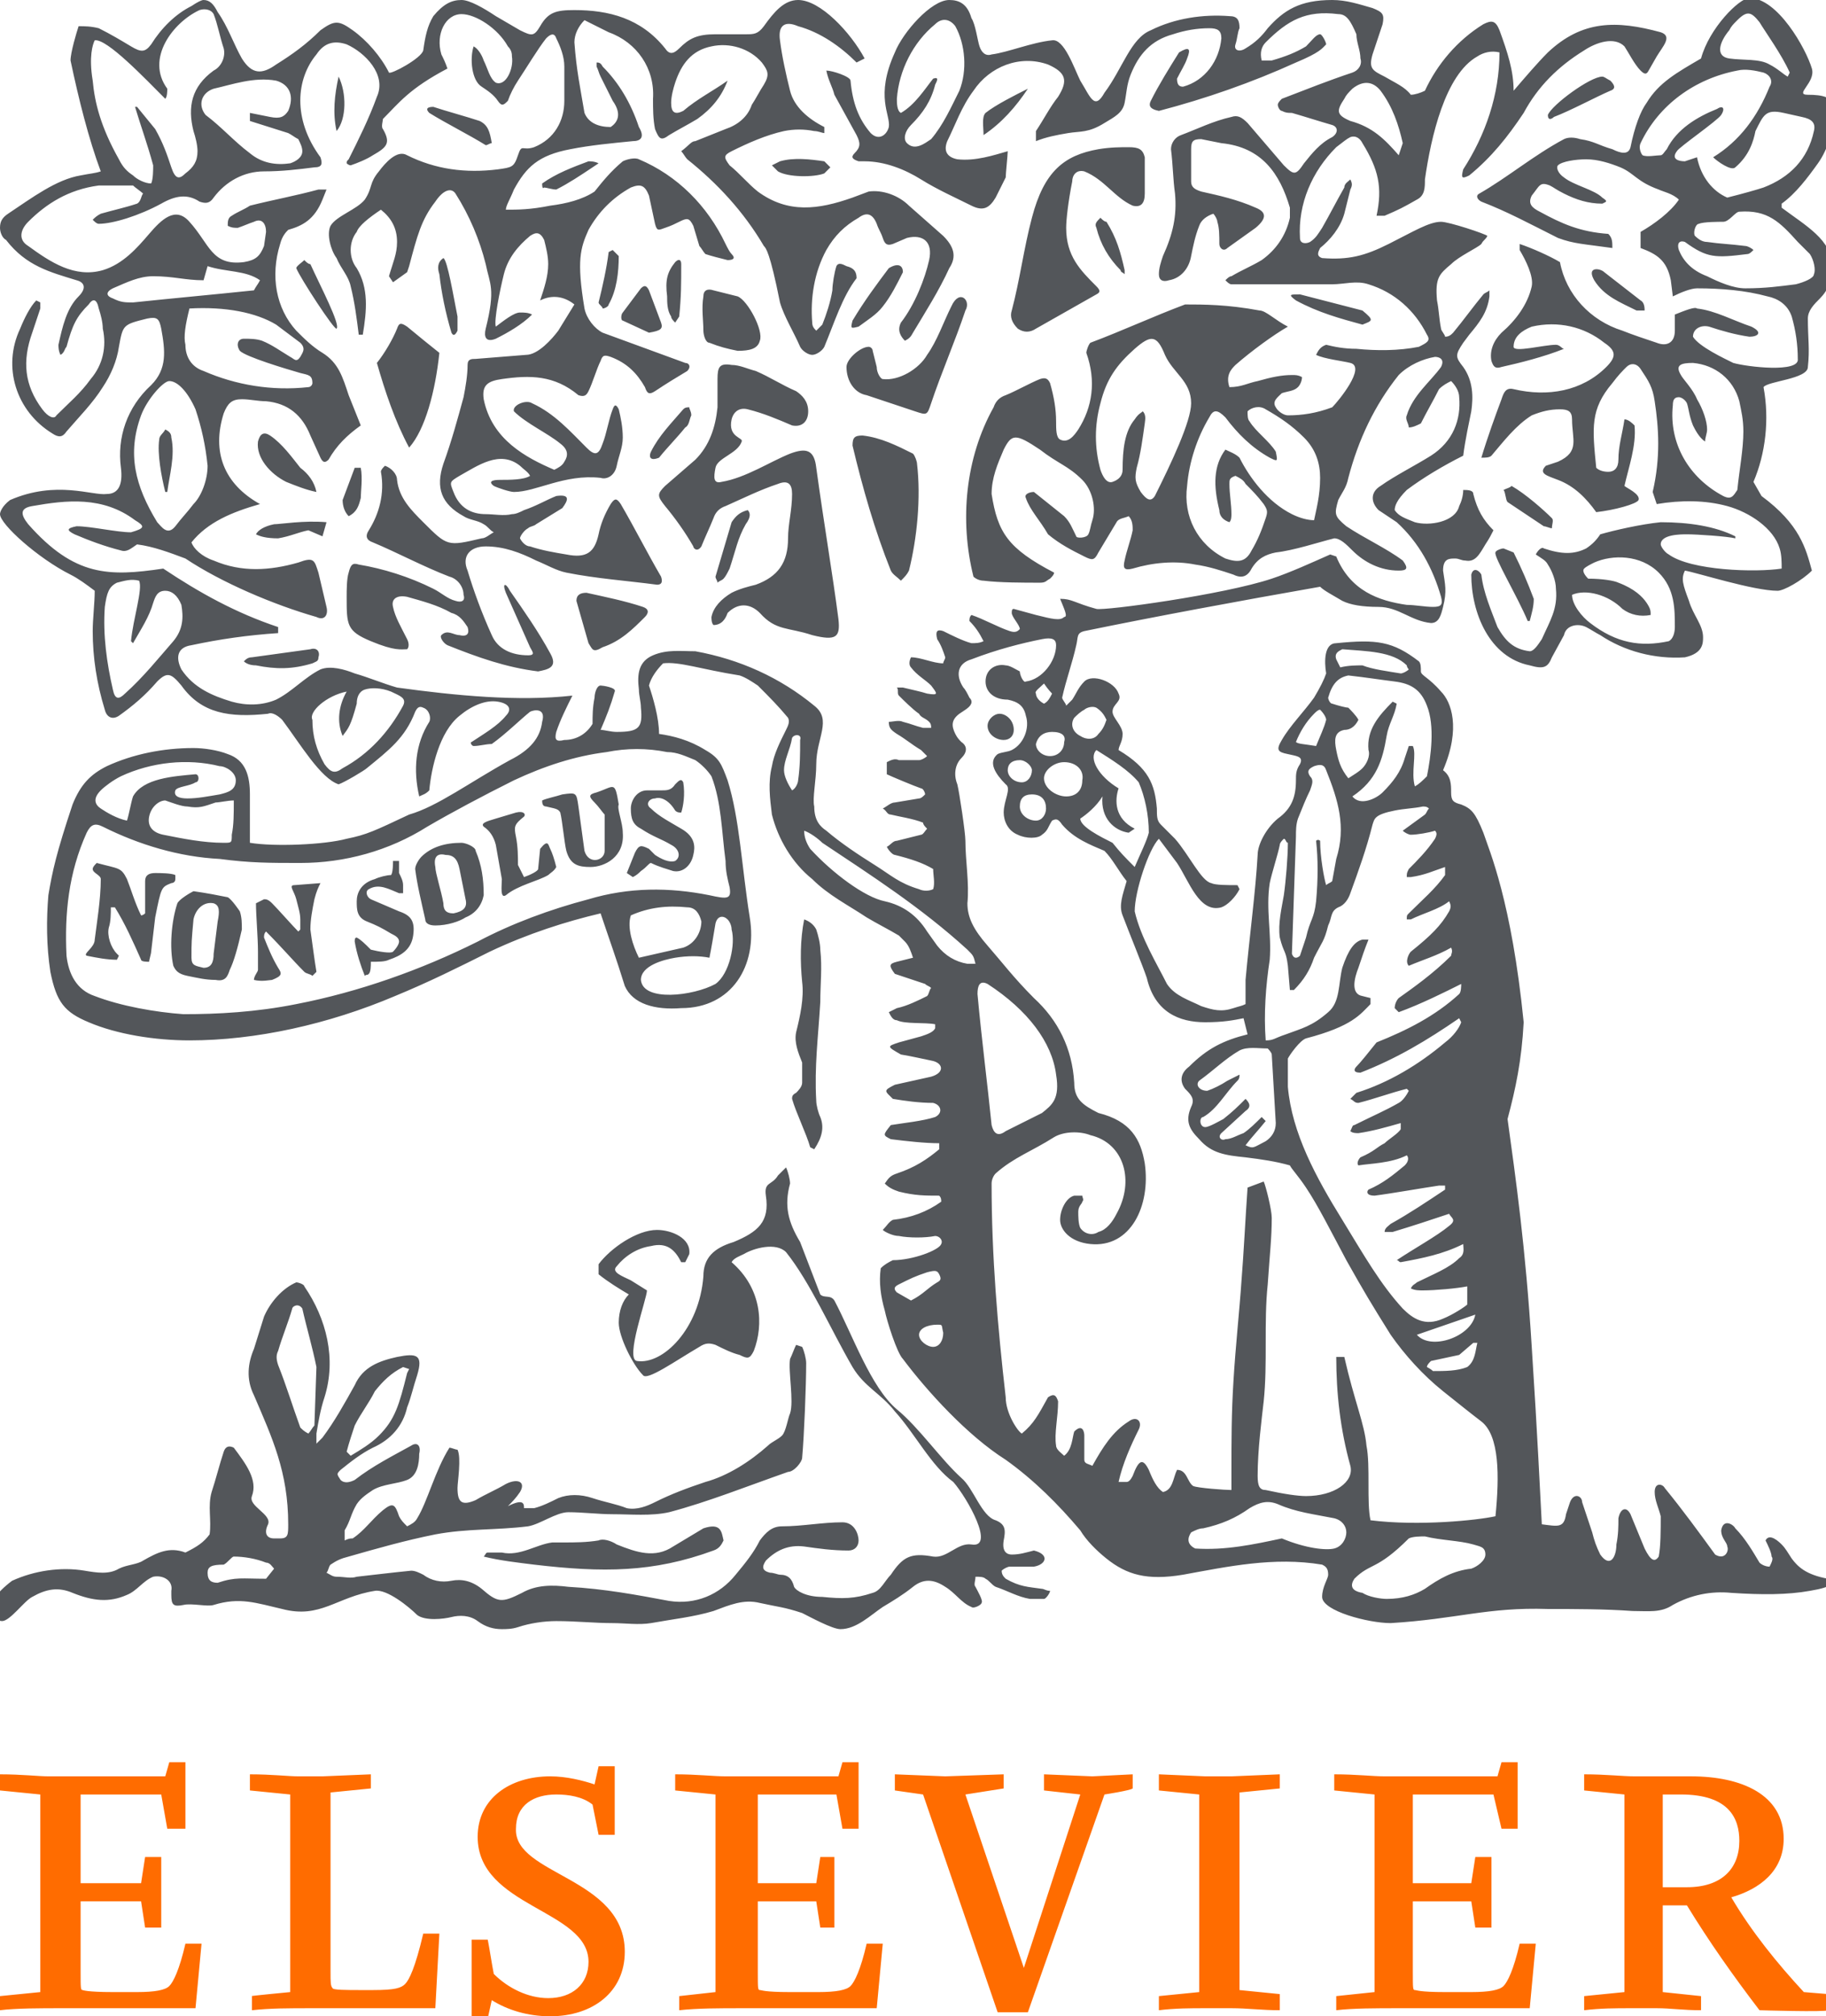 <svg version="1.1" id="Layer_1" xmlns:x="ns_extend;" xmlns:i="ns_ai;" xmlns:graph="ns_graphs;" xmlns="http://www.w3.org/2000/svg" xmlns:xlink="http://www.w3.org/1999/xlink" x="0px" y="0px" viewBox="0 0 90.6 100" style="enable-background:new 0 0 90.6 100;" xml:space="preserve">
 <style type="text/css">
  .st0{fill:#53565A;}
	.st1{fill:#FF6C00;}
 </style>
 <g>
  <path class="st0" d="M25.3,37.7c1-0.5,1.5-1.1,1.6-1.9c0.2-0.7-0.4-0.6-0.6-0.5c-0.5,0.4-1.2,1.1-1.9,1.6c-0.3,0-0.6,0.1-0.9,0.1
		c-0.1,0-0.2-0.2-0.1-0.2c0.6-0.4,1.3-0.8,1.7-1.3c0.3-0.3,0.2-0.6-0.4-0.7c-0.6-0.1-1.3,0.2-1.9,0.7c-1,0.8-1.4,2.6-1.5,3.7
		c-0.2,0.2-0.3,0.2-0.5,0.3c-0.3-1.3-0.2-2.6,0.5-3.7c0.1-0.2,0-0.6-0.3-0.7c-0.2-0.1-0.3,0-0.4,0.2c-0.5,1.3-1.3,1.9-2.4,2.8
		c-0.1,0.1-1.1,0.7-1.4,0.8c-0.9-0.3-1.9-2-2.8-3.2c-0.2-0.2-0.5-0.4-0.7-0.3C11.4,35.6,10,35.4,9,34c-0.5-0.6-0.7-0.7-1.2-0.2
		c-0.6,0.7-1.2,1.2-1.9,1.7c-0.3,0.2-0.6,0.1-0.7-0.3c-0.4-1.3-0.6-2.6-0.6-3.9c0-0.6,0.1-1.4,0.1-2c-0.4-0.3-0.8-0.6-1.2-0.8
		C1.9,27.7,0,26,0,25.5c0-0.1,0.1-0.4,0.5-0.7c2.3-1,4.1-0.2,4.8-0.3c0.6,0,0.8-0.5,0.7-1.3c-0.2-1.5,0.3-3,1.5-4.1
		c0.8-0.8,0.7-1.7,0.5-2.8c-0.1-0.5-0.2-0.6-0.7-0.5c-1.2,0.3-1.2,0.3-1.4,1.4c-0.1,0.7-0.4,1.4-0.8,2c-0.5,0.8-1.2,1.5-1.8,2.2
		c-0.2,0.3-0.4,0.3-0.7,0.1c-1.8-1.1-2.5-3.3-1.6-5.2c0.2-0.5,0.5-1.1,0.8-1.4L2,15c0,0.1,0,0.2,0,0.3l-0.4,1.2
		c-0.5,1.4-0.4,2.6,0.5,3.8c0.3,0.4,0.6,0.5,0.7,0.3C3.4,20,4,19.5,4.5,18.8c0.6-0.7,0.8-1.6,0.6-2.5c0-0.3-0.1-0.7-0.2-1
		c-0.1-0.5-0.3-0.5-0.5-0.2c-0.6,0.6-0.8,1-1.1,2.1c-0.1,0.1-0.1,0.3-0.3,0.4c-0.1-0.2-0.1-0.4-0.1-0.5c0.2-0.9,0.4-1.8,1-2.4
		c0.4-0.4,0.3-0.7-0.1-0.8c-1.3-0.4-2.5-0.7-3.5-2C0.1,11.8,0,11.5,0,11.3c0-0.3,0.1-0.5,0.4-0.7C1.6,9.8,2.8,8.9,4,8.7
		c0.5-0.1,0.7-0.1,1-0.2C4.4,6.9,3.9,4.9,3.5,3c0-0.4,0.3-1.4,0.4-1.7c0.3,0,0.6,0,1,0.1C5.5,1.7,6,2,6.5,2.3C7,2.6,7.2,2.6,7.5,2.2
		c0.5-0.8,1.2-1.5,2-1.9C9.8,0.1,10,0,10.1,0c0.3,0,0.5,0.2,0.7,0.6c0.5,0.7,0.8,1.6,1.2,2.3c0.5,0.8,1,0.8,1.7,0.3
		c0.8-0.5,1.5-1,2.2-1.7c0.7-0.5,0.9-0.5,1.6,0c0.7,0.5,1.4,1.3,1.8,2.1c0.1,0.1,1.6-0.7,1.7-1.1c0.1-0.7,0.2-1.2,0.5-1.7
		C22,0.2,22.4,0,22.9,0c0.4,0,1.1,0.4,1.7,0.8l1.2,0.7c0.6,0.3,0.7,0.3,1-0.2c0.4-0.7,0.8-0.8,1.7-0.8c1.7,0,3.3,0.4,4.5,1.9
		c0.2,0.3,0.4,0.3,0.7,0c0.5-0.5,0.9-0.7,1.8-0.7H37c0.4,0,0.6,0,0.9-0.4C38.4,0.6,38.9,0,39.6,0c1.1,0,2.6,1.6,3.3,2.9l-0.4,0.2
		c-0.8-0.8-1.8-1.5-2.9-1.8c-0.7-0.3-1,0-0.9,0.7c0.1,0.8,0.3,1.7,0.5,2.5c0.2,0.8,0.9,1.4,1.7,1.8l0,0.3c-0.1,0-0.3-0.1-0.5-0.1
		c-0.5-0.1-1-0.1-1.5,0c-0.9,0.2-1.8,0.6-2.6,1c-0.4,0.2-0.4,0.3-0.1,0.7c0.5,0.4,0.9,0.9,1.4,1.3c1.5,1.1,3,0.9,4.7,0.3l0.8-0.3
		c0.7-0.1,1.5,0.2,2,0.7l1.7,1.5c0.5,0.5,0.7,1,0.3,1.6c-0.5,1.1-1.2,2.2-1.8,3.2c-0.1,0.2-0.2,0.3-0.4,0.4
		c-0.2-0.2-0.4-0.5-0.2-0.9c0.7-0.9,1.2-2.2,1.4-3.1c0.2-0.9-0.3-1.3-1.1-1.1l-0.7,0.3c-0.3,0.1-0.4,0-0.5-0.3
		c-0.1-0.3-0.2-0.4-0.3-0.7c-0.2-0.5-0.5-0.6-0.9-0.3c-0.7,0.4-1.2,0.9-1.6,1.6c-0.6,1.1-0.8,2.4-0.7,3.6c0,0.2,0.1,0.3,0.2,0.4
		c0.1-0.1,0.2-0.2,0.3-0.3c0.2-0.5,0.4-1.1,0.5-1.7c0-0.3,0.1-0.9,0.2-1.2c0.1-0.2,0.3-0.1,0.5,0c0.4,0.1,0.5,0.3,0.5,0.6
		c-0.7,0.9-1.1,2.2-1.6,3.4c-0.1,0.2-0.4,0.4-0.6,0.4c-0.2,0-0.5-0.2-0.6-0.4c-0.3-0.7-0.8-1.5-1-2.2c-0.5-2.5-0.7-2.7-0.8-2.8
		c-1-1.7-2.3-3.1-3.8-4.3c-0.1-0.1-0.2-0.3-0.3-0.4C34.2,7.2,34.3,7,34.5,7c0.5-0.2,1-0.4,1.5-0.6c0.6-0.2,1.1-0.6,1.3-1.2
		c0.2-0.3,0.4-0.7,0.6-1c0.3-0.5,0.2-0.7-0.1-1.1c-0.6-0.7-1.6-1-2.5-0.8c-1,0.2-1.5,0.9-1.8,1.8c-0.1,0.3-0.2,0.7-0.2,1
		c0,0.5,0.2,0.6,0.6,0.4c0.7-0.6,1.5-1,2.2-1.5c-0.3,0.8-0.8,1.4-1.5,1.9c-0.5,0.3-0.9,0.5-1.4,0.8c-0.4,0.3-0.5,0.2-0.7-0.3
		c-0.1-0.5-0.1-1-0.1-1.5c0.1-1.5-0.8-2.8-2.2-3.3L29,1c-0.3,0.3-0.5,0.7-0.5,1.1c0.1,1.4,0.3,2.3,0.5,3.5c0.2,0.5,0.7,0.7,1.3,0.7
		c0.3-0.2,0.6-0.6,0.1-1.3l-0.6-1.2c-0.1-0.2-0.1-0.3-0.2-0.5c0-0.1,0-0.2,0-0.2c0.1,0,0.2,0,0.3,0.2c0.8,0.8,1.4,1.8,1.8,3
		C32,6.8,31.8,7,31.4,7c-1,0.1-2.1,0.2-3.1,0.4c-1.6,0.3-2.2,0.9-2.8,2c-0.2,0.5-0.4,0.8-0.4,1c0.6,0,1.2,0,2.2-0.2
		c0.8-0.1,1.6-0.3,2.2-0.7c0.4-0.5,0.8-1,1.4-1.5c0.2-0.1,0.6-0.2,0.8-0.1c1.9,0.8,3.4,2.3,4.3,4.2c0.1,0.2,0.2,0.4,0.3,0.5
		c0.2,0.2,0.1,0.3-0.2,0.3c-0.4-0.1-0.8-0.2-1.1-0.3c-0.1-0.1-0.2-0.3-0.3-0.4l-0.3-1c-0.2-0.4-0.3-0.4-0.7-0.2
		c-0.2,0.1-0.4,0.2-0.7,0.3c-0.3,0.1-0.4,0.2-0.5-0.2c-0.1-0.5-0.2-0.9-0.3-1.4c-0.2-0.5-0.4-0.6-0.9-0.4c-0.9,0.5-1.6,1.2-2.1,2.1
		c-0.4,0.9-0.6,1.5-0.2,3.9c0.1,0.5,0.5,1,0.9,1.2L34,18c0.2,0,0.3,0.2,0.1,0.4c-0.5,0.3-1,0.6-1.6,1c-0.3,0.2-0.4,0.1-0.5-0.2
		c-0.4-0.7-0.9-1.2-1.7-1.5c-0.3-0.1-0.4-0.1-0.5,0.2c-0.2,0.4-0.4,1.1-0.6,1.5c-0.1,0.2-0.2,0.3-0.5,0.2c-1.2-1-2.4-1-3.8-0.8
		c-0.7,0.1-1,0.3-0.9,1c0.4,2,2.1,2.9,3.5,3.5c0.2-0.1,0.4-0.2,0.5-0.4c0.2-0.3,0.2-0.6-0.2-0.9c-0.6-0.5-1.7-1-2.3-1.6
		c-0.1-0.3,0.6-0.6,0.9-0.4c1.1,0.5,1.9,1.4,2.7,2.2c0.4,0.4,0.6,0.4,0.8-0.2c0.2-0.5,0.3-1.2,0.5-1.7c0.1-0.3,0.2-0.2,0.3,0
		c0.1,0.4,0.2,0.9,0.2,1.4c0,0.5-0.2,0.9-0.3,1.4c-0.1,0.5-0.5,0.7-0.8,0.6c-1.8-0.2-3.2,0.7-4.3,0.7c-0.2,0-0.8-0.2-1-0.3
		c-0.4-0.3,0.2-0.3,0.3-0.3c0.5,0,1.2,0,1.5-0.2c-0.1-0.2-0.3-0.3-0.5-0.5c-1-0.8-2.1,0-3,0.5c-0.5,0.3-0.5,0.3-0.3,0.8
		c0.3,0.8,0.9,1.1,1.6,1.1c0.4,0,0.9,0.1,1.3,0c0.2,0,0.4-0.1,0.6-0.2c0.6-0.2,1.1-0.5,1.6-0.7c0.7-0.1,0.6,0.2,0.3,0.6l-1.3,0.8
		c-0.1,0.1-0.3,0.1-0.4,0.2c-0.2,0.1-0.4,0.4-0.4,0.5c0.1,0.2,0.3,0.4,0.5,0.4c0.6,0.2,1.2,0.3,1.8,0.4c1,0.2,1.4-0.1,1.6-1
		c0.1-0.5,0.3-1,0.6-1.5c0.2-0.3,0.3-0.3,0.5,0c0.7,1.2,1.3,2.4,2,3.6c0.1,0.3,0,0.4-0.2,0.4c-1.5-0.2-3-0.3-4.5-0.6
		c-0.5-0.1-1-0.4-1.5-0.6c-0.8-0.4-1.6-0.7-2.5-0.7c-0.8,0-1.2,0.5-0.9,1.2c0.3,1,0.7,2.1,1.2,3.2c0.3,0.7,1,1,1.8,1
		c0.4,0,0.2-0.2,0.1-0.4l-1.2-2.7c-0.2-0.5,0-0.5,0.2-0.1c0.7,1,1.4,2,2,3.1c0.4,0.7-0.1,0.8-0.6,0.9c-1.6-0.2-3-0.7-4.5-1.3
		c-0.2-0.1-0.4-0.4-0.3-0.5c0.3-0.3,0.6,0,0.9,0c0.4,0.1,0.5-0.1,0.4-0.4c-0.2-0.3-0.4-0.6-0.8-0.7c-0.7-0.4-1.5-0.6-2.2-0.8
		c-0.5-0.1-0.8,0.1-0.7,0.5c0.1,0.5,0.4,1,0.7,1.6c0.1,0.2,0.1,0.4,0,0.5c-0.3,0-0.6,0.1-1.8-0.4c-1.2-0.5-1.2-0.8-1.2-2.2
		c0-0.3,0-0.9,0.1-1.2c0.1-0.4,0.2-0.5,0.5-0.4c1.2,0.2,2.5,0.6,3.7,1.2c0.4,0.2,0.7,0.5,1.1,0.6c0.3,0.1,0.5,0,0.4-0.3
		c0-0.4-0.3-0.8-0.7-0.9c-1.3-0.5-2.6-1.2-3.8-1.7c-0.3-0.1-0.4-0.3-0.2-0.6c0.5-0.8,0.8-1.8,0.6-2.9c0-0.1,0.1-0.2,0.2-0.3
		c0.3,0.1,0.6,0.4,0.6,0.7c0.1,0.9,0.7,1.5,1.3,2.1c1.2,1.2,1.2,1.2,2.9,0.8c0.2,0,0.4-0.2,0.6-0.3c-0.2-0.1-0.3-0.3-0.5-0.4
		c-0.3-0.2-0.7-0.2-1-0.4C21.9,25,21.6,24.2,22,23c0.4-1.1,0.7-2.2,1-3.3c0.1-0.5,0.2-1.1,0.2-1.6c0-0.3,0.2-0.3,0.4-0.3l2.5-0.2
		c0.6,0,1.3-0.8,1.6-1.2l0.8-1.3c-0.5-0.4-1.1-0.5-1.7-0.2c0.2-0.6,0.4-1.2,0.4-1.8c0-0.4-0.1-0.8-0.2-1.2c-0.2-0.4-0.4-0.4-0.7-0.2
		c-0.6,0.5-1.1,1.1-1.3,1.9c-0.2,0.8-0.5,2.3-0.4,2.6c0.4-0.3,0.9-0.7,1.2-0.7c0.2,0,0.4,0,0.6,0.1c-0.5,0.5-1.2,0.9-1.8,1.2
		c-0.5,0.2-0.6-0.1-0.5-0.5c0.5-2,0.2-2.2,0-3.2c-0.3-1.2-0.8-2.4-1.5-3.5c-0.2-0.3-0.6-0.2-1,0.4c-0.7,0.9-0.9,1.7-1.3,3.2
		l-0.1,0.3L19.5,14l-0.2-0.3c0.2-0.7,0.4-1.1,0.4-1.7c0-0.7-0.3-1.2-0.8-1.6c-0.6,0.4-1.1,0.8-1.2,1.1c-0.4,0.5-0.4,1.3,0,1.8
		c0.6,1,0.5,2.1,0.3,3.3l-0.2,0c-0.1-0.8-0.2-1.6-0.4-2.4c-0.1-0.5-0.5-0.9-0.7-1.4c-0.3-0.4-0.5-1.2-0.3-1.6
		c0.3-0.5,1.3-0.8,1.7-1.3c0.4-0.6,0.2-0.8,0.7-1.4c0.3-0.4,0.9-1.1,1.4-0.8c1.4,0.7,2.9,0.9,4.5,0.7c0.7-0.1,0.8-0.1,1-0.7
		c0.2-0.6,0.2-0.2,0.8-0.4C27.5,6.9,28,6,28,5c0-0.6,0-1.1,0-1.7c0-0.5-0.2-1-0.4-1.4c-0.1-0.3-0.3-0.2-0.5,0
		c-0.4,0.5-1,1.5-1.4,2.1c-0.2,0.3-0.4,0.7-0.5,1C25,5.2,24.9,5.3,24.7,5c-0.2-0.3-0.5-0.5-0.8-0.7c-0.5-0.3-0.6-1.4-0.4-2
		C23.7,2.4,23.9,2.7,24,3c0.2,0.4,0.3,0.9,0.6,1.1c0.5,0.2,0.9-0.7,0.8-1.3c0-0.1,0-0.3-0.2-0.5c-0.5-0.9-1.6-1.6-2.3-1.6
		c-0.8,0-1.3,1-1,2c0.1,0.2,0.2,0.4,0.3,0.7c-1.9,1-2.4,1.7-3.2,2.5C19,6,18.9,6.3,19,6.4c0.4,0.7,0.2,0.9-0.5,1.3
		c-0.3,0.2-0.8,0.4-1.1,0.5c0,0-0.1,0-0.2-0.1c0-0.1,0-0.1,0.1-0.2c0.5-1,1-2,1.4-3.1c0.5-1.1-0.6-2.2-1.5-2.6
		c-0.6-0.2-1.1-0.1-1.5,0.5c-1,1.2-1.2,3.2,0.2,5.1C16,8.1,16,8.3,15.6,8.3c-0.8,0.1-1.6,0.2-2.5,0.2c-1,0-1.9,0.5-2.5,1.3
		c-0.2,0.3-0.4,0.3-0.7,0.2c-0.6-0.4-1.2-0.3-1.9,0.1c-1.1,0.6-2.4,1-3.1,1c-0.1,0-0.2-0.1-0.3-0.2c0.1-0.1,0.2-0.2,0.4-0.3
		c0.7-0.2,1.2-0.3,1.8-0.5C7,10,7,9.7,7.1,9.6C7,9.5,6.7,9.3,6.6,9.2C6,9.2,5.4,9.2,4.9,9.2C3.4,9.4,2.3,10.1,1.4,11
		c-0.4,0.4-0.5,0.9,0,1.2c1.1,0.8,2.3,1.6,3.7,1.2c1-0.3,1.7-1.1,2.3-1.8C8,10.9,8.7,10.2,9.4,11c1,1.1,1.1,2.2,2.7,2
		c0.6-0.1,0.8-0.3,1-0.8l0.1-0.7c0-0.4-0.2-0.7-0.6-0.5c-0.3,0.1-0.5,0.2-0.8,0.3c-0.2,0-0.3,0-0.5-0.1c0-0.2,0-0.4,0.2-0.5
		c0.3-0.2,0.6-0.3,0.9-0.5c1.2-0.3,2.3-0.5,3.4-0.8c0.1,0,0.2,0,0.4,0L16,9.9c-0.4,1-1,1.3-1.7,1.5c-0.1,0.1-0.3,0.3-0.4,0.7
		c-0.5,1.6-0.2,3.2,0.8,4.3c0.4,0.4,0.8,0.8,1.3,1.1c0.8,0.5,1,1.2,1.3,2.1c0.2,0.5,0.4,1,0.6,1.5c-0.7,0.5-1.2,1-1.6,1.7
		c-0.2,0.2-0.3,0.1-0.4-0.1l-0.5-1.1c-0.4-1-1.1-1.6-2.2-1.7c-0.4,0-0.8-0.1-1.2-0.1c-0.5,0-0.7,0.2-0.9,0.7c-0.6,1.9,0,3.5,1.8,4.5
		c-1.4,0.4-2.6,0.9-3.4,1.9c0.1,0.3,0.5,0.7,1.1,0.9c1.4,0.6,2.8,0.5,4.2,0.1c0.8-0.3,0.8-0.1,1,0.5l0.4,1.7
		c0.1,0.4-0.1,0.7-0.5,0.5c-2.1-0.6-4.7-1.7-6.5-2.9c-0.8-0.3-1.6-0.6-2.4-0.7c-0.3,0.2-0.5,0.4-0.8,0.3c-0.8-0.2-1.6-0.5-2.3-0.8
		c-0.4-0.2-0.4-0.3,0.1-0.4c0.7,0,2,0.3,2.7,0.3c0.7-0.2,0.7-0.3,0.2-0.6c-1.6-1.2-3.4-1-5.1-0.7C1,25.2,1,25.5,1.4,26
		c2.3,2.6,4,2.6,6.7,2.2c1.8,1.2,3.6,2.2,5.7,2.9l0,0.3c-1.5,0.1-2.9,0.3-4.3,0.6c-0.7,0.1-0.8,0.6-0.5,1.2c0.6,0.9,1.5,1.3,2.5,1.6
		c0.7,0.2,1.5,0.2,2.2-0.1c0.8-0.4,1.4-1.1,2.2-1.5c0.5-0.2,1.2,0,1.7,0.2c0.7,0.2,1.4,0.5,2.1,0.7c2.9,0.4,6,0.7,8.7,0.4
		c-0.3,0.6-0.6,1.2-0.8,1.8c-0.1,0.4,0,0.5,0.4,0.4c0.6,0,1.1-0.3,1.4-0.8c0-0.4,0-0.8,0.1-1.3c0-0.2,0.1-0.6,0.3-0.6
		c0.1,0,0.8,0.1,0.7,0.3c-0.2,0.7-0.4,1.2-0.7,1.9c0.2,0,0.5,0.1,0.8,0.1c1.1,0,1.3-0.2,1.2-1.2c0-0.3-0.1-0.6-0.1-0.9
		c-0.1-0.8,0-1.4,0.7-1.7c0.7-0.3,1.4-0.2,2.1-0.2c2.2,0.4,4.2,1.3,5.9,2.7c0.9,0.7,0.1,1.6,0.1,2.9c0,0.8-0.2,1.7-0.1,2.1
		c0,0.7,0.3,1,0.6,1.2c0.7,0.6,1.6,1.2,2.4,1.7c0.8,0.5,1.2,0.9,2.2,1.2c0.2,0.1,0.5,0.1,0.7,0c0.1-0.3,0-0.7,0-1
		c-0.5-0.3-1.1-0.5-1.9-0.7c-0.1,0-0.3-0.2-0.4-0.4c0.2-0.1,0.3-0.3,0.5-0.3l1.2-0.3c0.1,0,0.2-0.2,0.3-0.3
		c-0.1-0.1-0.2-0.2-0.2-0.3c-0.5-0.2-1.2-0.3-1.6-0.4c-0.2,0-0.2-0.2-0.4-0.3c0.2-0.1,0.4-0.3,0.6-0.3l1.2-0.2
		c0.1,0,0.2-0.1,0.3-0.2c0-0.1-0.1-0.3-0.2-0.3c-0.3-0.1-1.5-0.6-1.7-0.7C44,38.2,44,38,44,37.8c0.2-0.1,0.4-0.2,0.6-0.1l1,0
		c0.1,0,0.3-0.1,0.4-0.2c-0.1-0.1-0.2-0.2-0.3-0.3c-0.5-0.3-0.7-0.5-1.2-0.8c-0.3-0.2-0.4-0.3-0.4-0.6c0.2,0,0.5-0.1,0.7,0
		c0.4,0.1,0.6,0.2,1,0.3c0.1,0,0.3,0,0.4,0c0-0.1,0-0.2-0.1-0.3c-0.2-0.2-0.4-0.2-0.5-0.4c-0.3-0.2-0.8-0.7-1-0.9
		c-0.1-0.1,0-0.3-0.1-0.4l0.3,0c0.4,0.1,0.9,0.2,1.2,0.3c0.6,0.1,0.5,0,0.2-0.4c-0.3-0.3-0.7-0.5-1-0.9c-0.1-0.1-0.1-0.3,0-0.5
		c0.5,0,1.1,0.3,1.6,0.3c0-0.1,0.1-0.2,0.1-0.3c-0.1-0.3-0.2-0.6-0.4-0.9c-0.1-0.4,0-0.5,0.3-0.4c0.4,0.2,1,0.5,1.4,0.6
		c0.2,0,0.4,0,0.6-0.1c-0.2-0.4-0.4-0.7-0.7-1c0-0.1,0-0.2,0.1-0.3c0.6,0.2,1.3,0.6,1.9,0.8c0.3,0.1,0.4,0,0.5-0.1
		c0-0.2-0.4-0.6-0.4-0.8c0-0.1,0-0.2,0.1-0.2l1.1,0.3c0.8,0.2,1.2,0.3,1.4,0.1c0.2,0,0-0.4-0.2-0.9c0.6,0,0.7,0.2,1.8,0.5
		c0.4,0.1,6.3-0.7,8.7-1.5c0.9-0.3,2-0.8,2.9-1.2l0.3,0.1c0.7,1.7,2.1,2.2,3.5,2.4c0.4,0,0.9,0.1,1.3,0.1c0.4,0,0.5-0.1,0.4-0.5
		c-0.4-1.4-1.1-2.7-2.2-3.7l-0.9-0.6c-0.4-0.4-0.4-0.9,0.1-1.2c0.7-0.5,1.7-1,2.5-1.5c1.1-0.7,1.5-1.8,1.4-2.9
		c0-0.3-0.2-0.6-0.4-0.8c-0.2,0.1-0.4,0.2-0.6,0.4c-0.3,0.6-0.6,1.1-0.9,1.7c-0.2,0.1-0.4,0.2-0.6,0.2c0-0.2-0.2-0.4-0.1-0.6
		c0.3-1,1.2-1.7,1.7-2.4c0.2-0.4-0.1-0.5-0.3-0.5c-0.6,0.1-1.3,0.4-1.8,0.9c-1.2,1.5-2,3.2-2.5,5.1c-0.1,0.5-0.3,0.7-0.5,1.1
		c-0.2,0.7-0.2,0.8,0.4,1.3c0.9,0.6,2,1.1,2.8,1.7c0.3,0.4,0.2,0.5-0.2,0.5c-0.9,0-1.7-0.4-2.3-1c-0.3-0.3-0.6-0.6-0.9-0.6
		c-0.8,0.2-2,0.6-2.9,0.7c-0.5,0.1-0.9,0.3-1.2,0.8c-0.2,0.4-0.5,0.5-0.9,0.3c-0.6-0.2-1.2-0.4-1.9-0.5c-1-0.2-2.1-0.1-3.1,0.2
		c-0.4,0.1-0.5,0-0.4-0.4c0.1-0.5,0.3-1,0.4-1.5c0-0.2,0-0.5-0.2-0.7c-0.2,0.1-0.5,0.1-0.6,0.3c-0.3,0.5-0.6,1-0.9,1.5
		c-0.2,0.4-0.3,0.4-0.7,0.2c-0.6-0.3-1.2-0.6-1.8-1.1c-0.4-0.7-0.9-1.2-1.1-1.8c-0.1-0.2,0.2-0.3,0.4-0.3c0.5,0.4,1,0.8,1.5,1.2
		c0.3,0.3,0.4,0.6,0.6,1c0,0.1,0.5,0.1,0.6-0.1c0.1-0.2,0.1-0.4,0.2-0.7c0.2-0.6,0-1.5-0.5-2c-0.7-0.7-1.2-0.8-2.1-1.5
		c-1.2-0.8-1.4-0.8-1.8,0c-0.3,0.7-0.6,1.4-0.6,2.2c0.3,1.9,0.8,2.7,3.1,3.9c0,0.1-0.1,0.2-0.2,0.3c-0.2,0.1-0.2,0.2-0.5,0.2
		c-0.8,0-2,0-2.8-0.1c-0.2,0-0.4-0.1-0.5-0.2c-0.7-2.8-0.4-5.9,1-8.4c0.1-0.3,0.3-0.5,0.6-0.6c0.5-0.2,1.2-0.6,1.7-0.8
		c0.3-0.1,0.4,0,0.5,0.2c0.2,0.7,0.3,1.3,0.3,1.9c0,0.4,0,0.8,0.2,0.9c0.4,0.2,0.7-0.2,0.9-0.5c0.7-1.1,0.9-2.4,0.4-3.8
		c0-0.1,0.1-0.4,0.2-0.5c1.6-0.6,3.1-1.3,4.7-1.9c0.9,0,2.1,0,3.7,0.3c0.3,0,0.8,0.5,1.4,0.8c-0.7,0.4-1.8,1.2-2.6,1.9
		c-0.2,0.2-0.5,0.5-0.3,1.1c0.6,0,0.9-0.2,1.4-0.3c0.7-0.2,1.2-0.3,1.7-0.3c0.2,0,0.3,0,0.5,0.1c0,0.2-0.1,0.4-0.2,0.5
		c-0.2,0.2-0.5,0.2-0.8,0.3c-0.2,0.2-0.5,0.4-0.3,0.7c0.1,0.2,0.4,0.4,0.6,0.4c0.7,0,1.4-0.1,2.2-0.4c0.3-0.3,1.7-2,0.9-2.2
		c-0.4-0.1-1.3-0.2-1.7-0.4c0.1-0.2,0.2-0.4,0.5-0.5c0.4,0.1,0.9,0.2,1.5,0.2c1,0.1,2.1,0.1,3.1-0.1c0.4-0.2,0.6-0.3,0.4-0.6
		c-0.6-1.2-1.6-2.1-2.9-2.5c-0.6-0.2-1.2,0-1.8,0l-5,0c-0.1,0-0.2-0.1-0.3-0.2c0.1-0.1,0.2-0.2,0.3-0.2c0.5-0.3,1-0.5,1.5-0.8
		c0.7-0.5,1.2-1.2,1.4-2.1c0-0.2,0-0.3,0-0.5c-0.5-1.7-1.4-3-3.4-3.2l-1-0.2c-0.4,0-0.5,0.1-0.5,0.5c0,0.6,0,0.9,0,1.6
		c0,0.3,0.2,0.4,0.5,0.5c0.9,0.2,1.8,0.4,2.7,0.8c0.5,0.2,0.6,0.5,0,1l-1.4,1c-0.2,0.2-0.4,0-0.4-0.2c0-0.4,0-0.8-0.1-1.1
		c0-0.1-0.1-0.3-0.2-0.4c-0.3,0.1-0.6,0.3-0.7,0.6c-0.2,0.5-0.3,1-0.4,1.5c-0.1,0.6-0.5,1.1-1.1,1.2c-0.3,0.1-0.5,0-0.5-0.3
		c0-0.3,0.1-0.6,0.2-0.9c0.5-1.1,0.7-2,0.6-3.1c-0.1-0.7-0.1-1.4-0.2-2.2c0-0.3,0.2-0.6,0.5-0.7c0.8-0.3,1.6-0.7,2.5-0.9
		c0.3-0.1,0.5,0,0.8,0.3l1.8,2.1c0.5,0.5,0.6,0.5,1-0.1c0.4-0.5,0.8-1,1.4-1.3c0.3-0.2,0.3-0.5,0-0.6c-0.7-0.2-1.3-0.4-2-0.6
		c-0.2,0-0.3,0-0.5-0.1c-0.1,0-0.2-0.2-0.2-0.3s0.1-0.2,0.2-0.3c1.3-0.5,2.3-0.9,3.5-1.3c0.3-0.1,0.5-0.4,0.4-0.7
		c0-0.4-0.2-0.8-0.2-1.2C67,1,66.8,0.7,66.4,0.7c-1.6-0.2-2.5,0.3-3.6,1.4c-0.2,0.2-0.3,0.5-0.2,0.9c0.2,0,0.3,0,0.5,0
		c0.7-0.2,1.2-0.4,1.7-0.7c0.3-0.3,0.5-0.6,0.7-0.6c0.1,0,0.3,0.4,0.3,0.5c-0.2,0.2-0.3,0.4-1.5,0.9c-2.2,1-4.5,1.8-6.8,2.4
		C57,5.4,57,5.2,57.1,5c0.4-0.8,0.9-1.6,1.4-2.4c0.5-0.3,0.6-0.2,0.4,0.3c-0.1,0.3-0.3,0.6-0.5,1c0,0.3,0.1,0.4,0.3,0.4
		C59.8,4,60.5,3,60.6,1.9c0-0.4-0.2-0.5-0.6-0.5c-0.6,0-1.2,0.1-1.8,0.3c-1.1,0.3-1.7,1-2.1,2c-0.2,0.5-0.2,0.9-0.3,1.4
		c-0.1,0.5-0.5,0.7-1,1c-0.8,0.5-1.2,0.4-1.8,0.5c-0.6,0.1-1.1,0.2-1.6,0.4c0-0.2,0-0.4,0-0.5c0.4-0.6,0.7-1.2,1.1-1.7
		c0.5-0.8,0.4-1.2-0.5-1.6c-1.4-0.5-2.9,0.1-3.7,1.3C47.7,5.3,47.4,6.2,47,7c-0.2,0.5,0,0.8,0.5,0.9C48.4,8,49.3,7.7,50,7.5
		c0,0.2-0.1,1.1-0.1,1.3l-0.5,1c-0.3,0.5-0.6,0.7-1.2,0.4c-0.8-0.4-1.7-0.8-2.5-1.3C44.9,8.4,43.9,8,42.9,8c-0.1,0-0.2,0-0.3,0
		c-0.3-0.1-0.4-0.2-0.2-0.4c0.3-0.3,0.3-0.5,0.1-0.9l-1.1-2C41.3,4.3,41.1,4,41,3.5c0.3,0,1.2,0.3,1.2,0.5c0.1,1.1,0.4,1.9,1,2.6
		C43.6,7,44,6.7,44.1,6.3c0.1-0.6-0.7-1.5,0.3-3.7c0.4-1,1.8-2.6,2.7-2.6c0.5,0,0.9,0.2,1.1,0.9c0.2,0.3,0.3,1.1,0.4,1.4
		c0.1,0.3,0.3,0.5,0.6,0.4c0.8-0.1,2-0.6,3-0.7c0.6-0.1,1.1,1.4,1.4,2c0.5,0.8,0.7,1.5,1.2,0.6c0.9-1.2,1.3-2.7,2.3-3.1
		c1.2-0.6,2.6-0.8,3.9-0.7c0.4,0,0.5,0.2,0.5,0.6c-0.1,0.2-0.1,0.5-0.2,0.8c-0.1,0.3,0.2,0.4,0.5,0.2c0.5-0.3,0.8-0.6,1.1-1
		C63.7,0.5,64.5,0,66.1,0c0.7,0,1.3,0.2,2,0.4c0.5,0.2,0.6,0.3,0.5,0.8l-0.5,1.5c-0.2,0.7,0,0.8,0.6,1.1c0.5,0.3,1,0.5,1.3,0.9
		c0.2,0,0.5-0.1,0.7-0.2c0.6-1.3,1.6-2.5,2.9-3.3C74,1,74.2,1,74.4,1.5c0.4,1.1,0.7,2,0.7,3c0.6-0.7,1.2-1.4,1.7-1.9
		c1.7-1.6,3.4-1.6,5.6-1c0.6,0.2,0.1,0.7-0.2,1.2l-0.4,0.7c-0.1,0.2-0.2,0.2-0.4,0c-0.3-0.3-0.6-0.9-0.8-1.2c-0.5-0.5-1.4-0.2-2,0.2
		c-1.3,0.8-2.3,1.8-3,3.1c-0.8,1.2-1.6,2.2-2.7,3.1c-0.4,0.2-0.4,0.1-0.3-0.3c1.1-1.7,1.8-3.7,1.8-5.8c-0.4-0.1-0.8,0-1.1,0.2
		c-1.6,0.9-2.3,4-2.6,6.1c0,0.4,0,0.8-0.4,1c-0.7,0.4-0.9,0.5-1.6,0.8c-0.2,0-0.2,0-0.4,0c0.3-1.4,0.1-2.3-0.7-3.6
		c-0.1-0.2-0.3-0.4-0.6-0.3c-0.2,0.1-0.3,0.2-0.7,0.5c-1.2,1.2-1.9,2.8-1.8,4.5c0,0.3,0.3,0.3,0.5,0.2c0.3-0.2,0.4-0.4,0.6-0.7
		c0.4-0.7,0.7-1.3,1.1-2C66.7,9.1,66.9,9,67,8.9c0.1,0.2,0.1,0.3,0,0.5l-0.3,1.2c-0.2,0.7-0.7,1.3-1.2,1.7c-0.1,0.2-0.2,0.4,0.1,0.5
		c1.3,0.1,2.1-0.1,3.3-0.7c1.2-0.6,2-1.1,2.6-1.1c0.4,0,2.2,0.6,2.3,0.7c-0.1,0.2-0.2,0.2-0.3,0.4c-0.2,0.2-1.1,0.6-1.5,1
		c-0.6,0.5-0.8,0.7-0.7,1.8c0.1,0.5,0.1,0.9,0.2,1.4c0,0.1,0.2,0.3,0.2,0.4c0.2,0,0.3-0.1,0.4-0.2c0.5-0.6,1-1.3,1.5-1.9
		c0.1-0.1,0.2-0.1,0.3-0.2c0,0.1,0,0.2,0,0.3c-0.1,0.8-0.5,1.3-1,1.9l-0.3,0.4c-0.4,0.6-0.4,0.7,0,1.2c0.5,0.7,0.5,1.5,0.4,2.2
		c-0.1,0.5-0.3,1.4-0.4,2.2c-1,0.5-2,1.1-2.8,1.7c-0.5,0.5-0.6,0.8-0.6,1c0.2,0.3,0.5,0.4,1,0.6c0.7,0.2,2,0,2.2-0.8
		c0.1-0.2,0.2-0.5,0.2-0.8c0.2,0,0.5,0,0.5,0.2c0.2,0.8,0.5,1.3,1,1.8c-0.1,0.2-0.2,0.4-0.4,0.7c-0.3,0.5-0.5,0.9-1,0.8
		c-0.2,0-0.3-0.1-0.5-0.1c-0.3,0-0.6,0-0.6,0.6c0.1,0.7,0.2,1,0,1.8c-0.1,0.4-0.2,0.8-0.6,0.8c-1-0.1-1.6-0.8-2.6-0.8
		c-0.8,0-1.4-0.1-1.8-0.3c-0.5-0.3-0.9-0.5-1.1-0.7c-4,0.7-8.3,1.5-11.7,2.2c-0.4,0.1-0.3,0.3-0.4,0.7c-0.2,0.9-0.5,1.7-0.7,2.6
		c0,0.1,0.2,0.3,0.2,0.4c0.1-0.1,0.2-0.2,0.3-0.3c0.2-0.3,0.3-0.6,0.6-0.9c0.4-0.4,1.5,0,1.7,0.6c0.2,0.4-0.3,0.5-0.3,0.9
		c0,0.3,0.5,0.7,0.5,1.1c0,0.4-0.2,0.6-0.2,0.8c1.5,0.9,1.8,1.7,1.9,2.9c0,0.4,0,0.6,0.2,0.8c0.2,0.2,0.5,0.5,0.7,0.7
		c0.7,0.8,1.3,2.1,1.8,2.2c0.2,0.1,0.8,0.1,1.3,0.1l0.1,0.2c-0.2,0.4-0.6,0.8-0.9,0.9c-1.1,0.3-1.6-1.3-2.2-2.2
		c-0.3-0.4-0.6-0.8-0.9-1.2c-0.5,0.5-1.2,2.6-1.2,3.6c0.3,1.3,1.1,2.6,1.6,3.6c0.4,0.6,1.1,0.8,1.7,1.1c0.6,0.2,1,0.3,1.6,0.1
		c0.3-0.1,0.4-0.1,0.6-0.2l0-1.2c0.2-2.2,0.5-4.4,0.6-6.2c0-0.5,0.4-1.3,1-1.8c0.7-0.5,0.9-1.1,0.9-1.9c0-0.3,0-0.5,0.2-0.8
		c0.2-0.4-0.2-0.4-0.6-0.5c-0.5-0.1-0.6-0.2-0.3-0.7c0.4-0.7,1.1-1.4,1.6-2.1c0.3-0.5,0.5-0.9,0.6-1.2c-0.1-0.6-0.1-1.5,0.5-1.5
		c2-0.2,2.8-0.1,4.1,0.9c0.1,0.1,0.1,0.3,0.1,0.5c0,0.2,0.4,0.3,1,1c0.5,0.5,1,1.8,0.1,3.9c0.4,0.3,0.4,0.7,0.4,1.1
		c0,0.4,0.1,0.5,0.5,0.6c0.5,0.2,0.7,0.4,1.1,1.4c0.3,0.9,1.4,3.4,2,9.4c-0.1,1.9-0.4,3.3-0.8,4.8c0.4,2.9,0.9,6.4,1.2,11.3
		c0.3,4.6,0.4,7,0.5,8.8c0.8,0.1,1.1,0.2,1.2-0.5l0.2-0.6c0.2-0.5,0.6-0.3,0.6,0L79,76c0.1,0.4,0.2,0.7,0.4,1.1
		c0.5,0.7,0.8,0.1,0.8-0.5c0.1-0.5,0.1-0.9,0.1-1.3c0.1-0.5,0.4-0.6,0.6-0.2l0.7,1.7c0.3,0.6,0.5,0.7,0.7,0.4c0.1-0.5,0.1-1.3,0.1-2
		c-0.1-0.4-0.3-0.8-0.3-1.2c0-0.5,0.4-0.4,0.5-0.2c0.9,1.1,1.7,2.2,2.5,3.3c0.5,0.3,0.7-0.2,0.6-0.4c0-0.2-0.3-0.4-0.3-0.8
		c0.1-0.6,0.6-0.3,0.7-0.1c0.5,0.5,0.9,1.2,1.2,1.7c0.1,0.1,0.3,0.2,0.5,0.2c0.1-0.2,0.2-0.4,0.1-0.5c0-0.2-0.2-0.6-0.3-0.8
		c0.2-0.4,0.7,0.1,0.8,0.2c0.2,0.2,0.3,0.4,0.5,0.7c0.3,0.4,0.7,0.8,1.8,1c0,0.1,0.1,0.2,0.1,0.3c-0.1,0.1-0.4,0.2-1,0.3
		c-1.1,0.2-2.4,0.2-3.9,0.1c-1-0.1-2,0.1-2.9,0.6c-0.6,0.4-1.2,0.3-2,0.3c-1.4-0.1-2.8-0.1-4.2-0.1c-3-0.1-4.5,0.5-7.8,0.7
		c-1.1,0-3.4-0.6-3.4-1.3c0-0.5,0.3-0.9,0.3-1.1c0-0.3-0.1-0.4-0.3-0.5c-2.4-0.4-4.7,0.1-6.9,0.5c-1.8,0.3-2.8,0-3.8-0.8
		c-0.5-0.4-1-0.9-1.3-1.4c-1.1-1.3-2.3-2.5-3.7-3.5C48,71.2,46,69,44.8,67.4c-0.3-0.3-0.8-1.9-0.9-2.4c-0.2-0.7-0.3-1.4-0.2-2.1
		c0.2-0.2,0.4-0.3,0.6-0.4c1,0,2.3-0.5,2.4-0.8c0.1-0.2-0.1-0.4-0.3-0.4c-0.5,0.1-1.3,0.1-1.8,0c-0.3,0-0.7-0.2-0.8-0.3
		c0.2-0.2,0.3-0.4,0.5-0.5c0.9-0.1,1.7-0.4,2.4-0.9c0-0.1,0-0.2-0.1-0.3c-0.7,0-1.2,0-2-0.2c-0.3-0.1-0.5-0.2-0.7-0.4
		c0.2-0.3,0.3-0.4,0.6-0.5c0.9-0.3,1.5-0.7,2.1-1.2l0-0.3c-0.7,0-1.6-0.1-2.4-0.2c-0.4-0.2-0.4-0.2,0-0.7c0.6-0.1,1.6-0.2,2.2-0.4
		c0.4-0.2,0.3-0.6-0.1-0.7c-0.7,0-1.4-0.1-2-0.2c-0.4-0.4-0.5-0.4,0.1-0.7l1.8-0.4c0.7-0.2,0.6-0.7,0-0.8c-0.5-0.1-0.9-0.2-1.5-0.3
		c-0.7-0.4-0.7-0.4-0.1-0.6l1.1-0.3c0.3-0.1,0.6-0.2,0.7-0.4c0-0.1,0-0.2,0-0.2c-0.5-0.1-1.5,0-1.9-0.2c-0.2,0-0.3-0.2-0.4-0.4
		l0.4-0.2c0.5-0.1,1.1-0.4,1.5-0.6c0.1-0.1,0.1-0.3,0.2-0.4c-0.1-0.1-0.2-0.1-0.3-0.2c-0.6-0.2-0.9-0.3-1.5-0.5
		c-0.3-0.4-0.3-0.5,0.1-0.6l0.8-0.2c-0.1-0.3-0.2-0.6-0.4-0.8c-0.1-0.1-0.2-0.2-0.3-0.3c-0.5-0.3-1.1-0.6-1.6-0.9
		c-0.9-0.6-1.9-1.1-2.7-1.9c-1-0.8-1.7-2-2-3.2c-0.1-0.8-0.2-1.6,0-2.4c0.1-0.6,0.4-1.2,0.7-1.8c0.1-0.2,0.2-0.4,0.1-0.6
		c-0.5-0.6-0.9-1-1.5-1.6c-0.3-0.2-0.6-0.4-0.9-0.5c-1.9-0.3-3-0.7-3.8-0.6c-0.3,0.3-0.6,0.7-0.7,1.1c0.2,0.6,0.5,1.6,0.5,2.4
		c0.7,0.1,1.5,0.3,2.3,0.8c0.7,0.4,0.8,0.7,1.1,1.5c0.6,1.9,0.7,4.3,1.1,6.8c0.4,2.4-0.9,4.5-3.4,4.5c-1.3,0.1-2.4-0.2-2.8-1.1
		c-0.4-1.3-0.8-2.4-1.2-3.6c-1.7,0.4-3.6,1-5.5,1.9c-1.6,0.8-3,1.5-4.7,2.2c-3.3,1.4-6.9,2.2-10.2,2.2c-1.7,0-3.6-0.3-5-0.9
		c-1.2-0.5-1.6-1-1.9-2.5c-0.2-1.3-0.2-2.6-0.1-3.8c0.2-1.2,0.4-2.1,1.2-4.5c0.4-1,0.9-1.5,1.7-1.9c1.3-0.6,2.8-0.9,4.3-0.9
		c0.5,0,1.2,0.1,1.7,0.3c0.9,0.3,1.1,1.1,1.1,2c0,0.5,0,1.1,0,1.6c0,0.4,0,0.6,0,0.8c1.2,0.2,3.7,0.1,4.8-0.2c1-0.2,1.4-0.4,3.1-1.2
		C21.7,40,23.3,38.8,25.3,37.7L25.3,37.7z M62.7,58.6c0.1,0.2,0.4,1.4,0.4,1.8c0,1-0.1,1.8-0.2,3.3c-0.2,1.9,0,3.9-0.2,5.8
		c-0.1,0.9-0.3,2.4-0.3,3.7c0,0.5,0.1,0.7,0.4,0.7c0.9,0.2,1.6,0.3,2,0.3c1.4,0,2.4-0.7,2.2-1.5c-0.5-1.8-0.7-3.6-0.7-5.4l0.4,0
		c0.5,2.2,1,3.3,1.1,4.4c0.2,1,0,2.8,0.2,3.7c2.4,0.3,5.3,0,6.2-0.2c0.2-2,0.2-4-0.7-4.7c-0.4-0.3-1.4-1.1-1.9-1.5
		c-1-0.8-1.9-1.8-2.6-2.8c-1-1.6-1.3-2.1-2.2-3.7c-0.8-1.5-1.4-2.7-2-3.6c-0.4-0.6-0.7-0.9-0.8-1.1c-0.7-0.2-1.4-0.3-2.2-0.4
		c-1-0.1-1.7-0.2-2.3-0.9c-0.5-0.5-0.7-0.9-0.4-1.6c0.2-0.4,0-0.6-0.3-0.9c-0.3-0.4-0.2-0.8,0.2-1.1c0.9-0.9,1.7-1.3,2.9-1.6
		l-0.2-0.8c-0.5,0.1-1,0.2-1.9,0.2c-1.3,0-2.5-0.5-2.9-2.2c-0.2-0.6-0.9-2.3-1.2-3.1c-0.2-0.5,0-1,0.2-1.7c-0.4-0.5-0.7-1.1-1.1-1.5
		c-0.7-0.3-1.5-0.6-2.1-1.3c-0.2-0.3-0.3-0.3-0.5-0.2C52,41,52,41.2,51.7,41.4c-0.2,0.2-0.8,0.2-1.2,0c-0.5-0.2-0.7-0.7-0.7-1.1
		c0-0.6,0.4-1.2,0.1-1.4c-0.5-0.5-0.9-1.1-0.4-1.5c0.2-0.1,0.5-0.1,0.7-0.2c0.6-0.3,0.9-1.1,0.7-1.7c-0.1-0.5-0.4-0.7-0.9-0.8
		c-0.7,0-1.1-0.4-1.1-0.9c0-0.6,0.5-0.9,1-0.8c0.2,0,0.5,0.2,0.7,0.3c0,0.2,0.2,0.6,0.3,0.5c0.8-0.1,1.5-1,1.5-1.8
		c0-0.3-0.2-0.4-0.7-0.3c-1,0.2-2.2,0.5-3.5,1c-0.7,0.2-0.8,0.8-0.4,1.4c0.1,0.1,0.2,0.3,0.3,0.5c0.2,0.2,0.1,0.4-0.2,0.6l-0.3,0.2
		c-0.4,0.3-0.4,0.6-0.2,1c0.1,0.2,0.2,0.3,0.3,0.4c0.3,0.2,0.3,0.5,0,0.8c-0.3,0.3-0.4,0.8-0.2,1.3c0.1,0.4,0.4,2.4,0.4,2.8
		c0,1,0.2,2.1,0.1,3.1c0,0.7,0.3,1.3,1,2.1c0.7,0.8,1.3,1.6,2.3,2.6c1.2,1.1,1.9,2.5,2,4.2c0,0.8,0.4,1.1,1.2,1.5
		c1.6,0.4,2.1,1.3,2.3,2.5c0.3,2.1-0.7,4.2-2.7,4c-1-0.1-1.5-0.7-1.5-1.2c0-0.5,0.3-1.1,0.7-1.2c0.1,0,0.4,0,0.4,0
		c0,0.1,0.1,0.2,0,0.3c0,0.1-0.2,0.2-0.2,0.5c0,0.2,0,0.6,0.1,0.8c0.2,0.3,0.6,0.4,0.9,0.2c0.4-0.1,0.7-0.5,0.9-0.9
		c0.9-1.6,0.4-3.5-1.3-3.9c-0.5-0.2-1.3-0.2-1.8,0.1c-1.1,0.7-2,1-2.9,1.8c-0.1,0.1-0.2,0.3-0.2,0.5c0,3.6,0.3,7.1,0.7,10.6
		c0,0.8,0.6,1.7,0.8,1.8c0.6-0.5,0.8-0.9,1.3-1.8c0.3-0.2,0.4-0.1,0.5,0.2c0,0.8-0.2,1.6-0.1,2.2c0,0.2,0.3,0.4,0.4,0.5
		c0.4-0.3,0.4-0.9,0.5-1.2c0.4-0.4,0.5,0,0.5,0.2c0,0.5,0,1,0,1.2c0,0.2,0.2,0.2,0.4,0.3c0.5-0.9,1-1.7,1.8-2.2
		c0.4-0.3,0.7,0,0.5,0.4c-0.4,0.8-0.8,1.7-1,2.6c0.1,0,0.3,0,0.4,0c0.1,0,0.2-0.1,0.3-0.3c0.3-0.8,0.5-0.9,0.8-0.3
		c0.2,0.5,0.4,0.9,0.7,1.1c0.5-0.1,0.5-0.7,0.7-1.1c0.5,0,0.5,0.6,0.8,0.8c0.2,0.1,1.6,0.2,1.9,0.2l0-0.8c0-1.7,0-3,0.1-4.6
		c0.1-1.7,0.3-3.5,0.4-5c0.1-1.2,0.2-3.2,0.3-4.6L62.7,58.6z M86.1,26.7c-0.4-0.1-1.9-0.2-2.4-0.2c-0.3,0-1.3,0-1.3,0.5
		c0,0.1,0.2,0.4,0.4,0.5c1.1,0.8,4.3,0.9,5.6,0.7c0-0.3,0-0.7-0.1-1c-0.3-1-1.5-1.8-2.6-2.1c-1.1-0.3-2.3-0.3-3.5-0.1l-0.2-0.6
		c0.4-1.7,0.3-3.2,0.1-4.5c-0.1-0.7-0.3-1-0.7-1.6c-0.2-0.3-0.5-0.3-0.7-0.1c-0.2,0.2-0.4,0.4-0.7,0.8c-1.1,1.3-1,2.2-0.8,4.2
		c0.1,0.1,0.3,0.2,0.6,0.2c0.3,0,0.5-0.2,0.5-0.6c0-0.7,0.2-1.3,0.3-2c0.2,0,0.4,0.2,0.5,0.3c0.1,1-0.3,2.1-0.5,3
		c0.1,0.1,0.8,0.4,0.7,0.7c-0.1,0.2-1.2,0.5-2.1,0.6c-0.5-0.7-1.1-1.3-1.9-1.6c-0.5-0.2-1-0.3-0.6-0.7l0.6-0.2
		c1.1-0.5,0.7-1.1,0.7-2.1c0-0.4-0.2-0.5-0.6-0.5c-0.5,0-0.9,0.1-1.4,0.3c-0.8,0.5-1.4,1.3-2,2c-0.1,0.1-0.3,0.1-0.5,0.1
		c0.3-1,0.7-2.1,1-2.9c0.1-0.3,0.2-0.6,0.6-0.5c1.7,0.4,3.4,0.1,4.6-1.1c0.5-0.5,0.5-0.8-0.1-1.2c-1-0.8-2.3-1.1-3.6-0.8
		c-0.5,0.2-0.9,0.5-0.9,1c0,0.3,1.5-0.1,2.1-0.1c0.2,0,0.3,0.2,0.4,0.2c-1,0.4-2.2,0.7-3.1,0.9c-0.3,0.1-0.4,0-0.5-0.3
		c-0.1-0.5,0.1-1,0.5-1.4c0.7-0.6,1.3-1.4,1.5-2.3c0.1-0.5-0.3-1.3-0.6-1.8c0-0.1,0-0.2,0-0.3c0.6,0.2,1.5,0.6,2,0.9
		c0.3,1.6,1.5,2.9,3.1,3.4c0.5,0.2,1.1,0.4,1.7,0.6c0.5,0.2,0.9,0,0.9-0.6l0-0.8c0.5-0.2,1-0.4,1.1-0.3c0.9,0.1,1.8,0.6,2.7,0.9
		c0.6,0.3,0.3,0.5-0.1,0.5c-0.7-0.1-1.4-0.3-2-0.5c-0.4-0.1-0.8,0.1-0.8,0.5c0.3,0.5,1.6,1.1,2,1.3c0.7,0.2,3.3,0.5,3.2-0.2
		c0-0.7-0.1-1.4-0.3-2.1c-0.2-0.6-0.7-0.9-1.2-1c-1.1-0.3-2.3-0.4-3.5-0.4c-0.3,0-0.8,0.2-1.2,0.4l-0.1-0.8c-0.2-1-0.7-1.3-1.5-1.6
		c0-0.3,0-0.5,0-0.8c0.7-0.4,1.5-1,1.9-1.6c-0.3-0.3-0.8-0.4-1-0.5c-1.1-0.4-1.2-0.8-1.9-1.1c-0.5-0.2-1.1-0.4-1.7-0.4
		c-0.5,0-1.2,0.1-1.4,0.3c-0.1,0.1,0,0.4,0.3,0.6c0.5,0.4,1.5,0.6,1.9,1c0.3,0.2,0.2,0.2,0,0.3c-0.7,0-1.3-0.2-1.9-0.5
		c-0.4-0.2-0.5-0.3-0.7-0.4c-0.5-0.2-0.5,0-0.9,0.5c-0.2,0.4,0,0.6,0.4,0.8c1.1,0.6,2,1,3.4,1.1c0.2,0.2,0.2,0.4,0.2,0.7
		c-1.4-0.2-1.9-0.2-2.7-0.5c-1.4-0.7-2.5-1.3-3.8-1.8c-0.2-0.1-0.3-0.3-0.1-0.4c1.4-0.8,2.7-1.9,4.2-2.7c0.2-0.1,0.5-0.1,0.8,0
		c0.7,0.1,0.9,0.3,1.6,0.5c0.4,0.2,0.8,0.3,0.9-0.1c0.2-1,0.5-1.8,0.8-2.2c0.6-1,1.5-1.5,2.7-2.2c0.4-1.5,1.9-3,2.4-3
		c1.4,0,2.8,2.5,3.1,3.5c0.2,0.7-0.9,1.3-0.2,1.3c0.7,0,1.3,0.1,1.3,0.7c0,1-0.3,2-0.8,2.7c-0.5,0.7-1.1,1.5-1.8,2l0,0.2
		c1.2,0.9,2.5,1.6,2.5,2.9c0,0.7-0.2,1.2-0.6,1.6c-0.3,0.3-0.6,0.6-0.6,1c0,1,0.1,1.5,0,2.4c0,0.6-2,0.7-2.2,1
		c0.3,1.6,0.1,3.3-0.5,4.7l0.4,0.7c1.9,1.4,2.2,2.6,2.5,3.7c-0.5,0.5-1.4,1-1.7,1c-1.2,0-4-0.9-4.6-1c-0.2,0.4-0.1,0.7,0.2,1.5
		c0.2,0.7,0.7,1.2,0.7,1.8c0,0.3,0,0.8-0.9,1c-1.5,0.1-3-0.3-4.2-1.1c-0.2-0.1-0.5-0.3-0.7-0.4c-0.4-0.2-1-0.1-1.1,0.4L77,32.6
		c-0.2,0.5-0.4,0.6-1.1,0.4c-2-0.4-2.9-2.6-2.9-4.5c0.1-0.4,0.4-0.2,0.5,0c0.1,0.9,0.5,1.8,0.8,2.6c0.4,0.7,0.8,1.1,1.6,1.2
		c0.2,0,0.4-0.3,0.6-0.6c0.4-0.9,0.8-1.5,0.7-2.5c0-0.4-0.2-0.9-0.4-1.2c-0.1-0.2-0.3-0.3-0.6-0.5c0.1-0.2,0.3-0.4,0.4-0.3
		c0.9,0.3,1.5,0.3,2.1,0c0.3-0.2,0.5-0.4,0.7-0.7c0.7-0.2,2-0.5,3-0.6c1.4,0,2.7,0.2,3.7,0.7L86.1,26.7z M32.6,61
		c0.7,0,1.7,0.4,1.6,1.2l-0.2,0.4c-0.1,0-0.1,0-0.2,0c-0.3-0.6-0.7-1-1.5-0.8c-0.7,0.1-1.3,0.5-1.7,1c-0.3,0.3,0.3,0.5,0.7,0.7
		l0.8,0.5c0,0.4-1.1,3.4-0.5,3.5c1.3,0.2,3.1-1.6,3.3-4.2c0-0.9,0.5-1.4,1.5-1.7c1.2-0.5,1.8-1,1.6-2.3c-0.1-0.7,0.3-0.5,0.6-1
		l0.4-0.4c0.1,0.2,0.2,0.6,0.2,0.8c-0.3,1.1-0.1,1.9,0.5,2.9l1,2.6c0.2,0.2,0.5,0,0.7,0.3c0.9,1.7,1.8,4.3,3.1,5.4
		c1.1,0.9,2.2,2.5,3.2,3.4c0.6,0.5,1,1.9,1.7,2.1c0.5,0.2,0.5,0.5,0.4,1c-0.1,0.6,0.2,0.7,0.4,0.7c0.4,0,0.7-0.1,1.1-0.2
		c0.8,0.2,0.6,0.7,0,0.8c-0.4,0-0.8,0-1.2,0c-0.1,0-0.3,0.1-0.4,0.2c0,0.2,0.1,0.3,0.2,0.4c0.7,0.4,1.1,0.4,1.8,0.5
		c0.1,0,0.2,0.1,0.4,0.1c0,0.1-0.2,0.4-0.3,0.4c-0.2,0-0.5,0-0.7,0c-0.6-0.1-1.1-0.4-1.7-0.6c-0.2-0.1-0.3-0.3-0.5-0.4
		c-0.1-0.1-0.3-0.1-0.5-0.1c0,0.2-0.1,0.4,0,0.5c0.1,0.2,0.4,0.7,0.3,0.8c0,0.1-0.4,0.3-0.5,0.2c-0.5-0.2-0.8-0.7-1.3-1
		c-0.6-0.4-1.1-0.4-1.6,0c-0.5,0.4-1,0.7-1.5,1c-0.6,0.4-1.3,1.1-2.1,1.1c-0.4,0-1.5-0.6-1.9-0.8c-0.9-0.3-1.2-0.3-2.1-0.5
		c-0.8-0.2-1.5,0.1-2.3,0.4c-1,0.3-2,0.4-3.1,0.6c-0.6,0.1-1.3,0-1.9,0c-0.9,0-1.8-0.1-2.8-0.1c-0.6,0-1.3,0.1-1.9,0.3
		c-0.3,0.1-0.6,0.1-0.8,0.1c-0.4,0-0.8-0.1-1.2-0.4c-0.4-0.3-0.9-0.3-1.3-0.2c-0.4,0.1-1.3,0.2-1.7-0.1c-0.4-0.4-1.5-1.3-2.1-1.2
		c-1.9,0.3-2.7,1.4-4.6,0.9c-1.3-0.3-2.1-0.6-3.4-0.2c-0.3,0.1-1.1-0.1-1.5,0c-0.5,0.1-0.6,0-0.6-0.5l0-0.2c0.1-0.5-0.4-0.8-0.9-0.7
		c-0.5,0.2-0.8,0.7-1.3,0.9c-0.9,0.4-1.7,0.3-2.7-0.1c-0.7-0.3-1.3-0.2-2,0.2c-0.4,0.2-1.1,1.2-1.5,1.2c-0.2,0-0.4-0.2-0.5-0.5v-0.5
		c0.3-0.4,0.6-0.7,1-1c1.1-0.5,2.4-0.7,3.6-0.5c0.6,0.1,1.2,0.2,1.7-0.1c0.4-0.2,0.9-0.2,1.2-0.4c0.7-0.4,1.3-0.7,2.1-0.4
		c0.6-0.3,0.9-0.5,1.2-0.9c0.1-0.7-0.1-1.4,0.1-2.1c0.2-0.6,0.4-1.4,0.6-2c0.1-0.3,0.3-0.3,0.5-0.2c0.6,0.8,1.2,1.6,0.9,2.4
		c-0.2,0.5,1,0.9,0.8,1.4c-0.2,0.4-0.1,0.7,0.3,0.7l0.3,0c0.4,0,0.4-0.2,0.4-0.7c0-2.6-0.8-4.3-1.7-6.4c-0.4-0.8-0.3-1.6,0-2.3
		l0.5-1.6c0.3-0.7,0.9-1.4,1.6-1.7c0.1,0,0.4,0.1,0.4,0.2c1.1,1.6,1.6,3.6,1,5.5c-0.2,0.6-0.3,1.2-0.4,1.8c0,0.2,0,0.3,0,0.5
		c0.1-0.1,0.2-0.2,0.3-0.3c0.6-0.8,1.1-1.7,1.6-2.6c0.4-0.9,1.2-1.2,2.1-1.4c1-0.2,1.3-0.1,1,0.9c-0.2,0.6-0.3,1.1-0.5,1.6
		c-0.2,0.9-0.8,1.6-1.7,2c-0.6,0.3-1.1,0.7-1.6,1.1c-0.2,0.2-0.2,0.2,0,0.5c0.2,0.2,0.5,0.1,0.7,0c0.9-0.7,1.9-1.2,2.8-1.7
		c0.3-0.2,0.5,0,0.4,0.4c0,0.5-0.1,1.1-0.6,1.3c-0.5,0.2-1.2,0.2-1.7,0.5c-0.3,0.2-0.6,0.4-0.8,0.7c-0.3,0.5-0.3,0.8-0.6,1.3
		c0,0.1,0,0.3,0,0.5c0.2-0.1,0.3-0.1,0.4-0.1c0.6-0.4,0.9-0.9,1.5-1.4c0.5-0.4,0.6-0.3,0.8,0.3c0.1,0.2,0.2,0.3,0.4,0.5
		c0.2-0.1,0.4-0.2,0.5-0.4c0.5-0.8,0.9-2.4,1.6-3.5c0.1,0,0.3,0.1,0.4,0.1c0.2,0.4,0,1.6,0,1.9c0,0.7,0.2,0.9,0.9,0.6
		c0.5-0.3,1-0.5,1.5-0.8c0.6-0.3,1-0.1,0.7,0.4c-0.2,0.3-0.4,0.5-0.6,0.7C26,74.3,26,74.6,26,74.8c0.2,0,0.4,0,0.5,0
		c0.4-0.1,0.8-0.3,1.2-0.5c0.5-0.2,1.1-0.2,1.7,0c0.6,0.2,1.2,0.3,1.7,0.5c0.5,0.1,1-0.1,1.4-0.3c0.8-0.4,1.6-0.7,2.5-1
		c1.1-0.3,2.2-1,3.1-1.8c0.2-0.2,0.5-0.3,0.7-0.5c0.2-0.2,0.3-0.9,0.4-1.1c0.2-0.6-0.1-2.1,0-2.7c0.1-0.2,0.2-0.5,0.3-0.7l0.3,0.1
		c0.1,0.2,0.2,0.6,0.2,0.8c0,1.1-0.1,3.6-0.2,4.7c0,0.2-0.4,0.7-0.7,0.7c-2,0.7-4,1.5-5.9,2c-0.9,0.2-1.9,0.1-2.8,0.1
		c-0.7,0-1.5-0.1-2.2-0.1c-0.6,0-1.4,0.6-2,0.7c-1.6,0.2-3,0.1-4.6,0.4c-1.5,0.3-2.9,0.7-4.3,1.1c-0.4,0.1-0.6,0.2-0.9,0.4
		c-0.1,0.1-0.1,0.3-0.2,0.4c0.2,0.1,0.3,0.2,0.5,0.2c0.4,0,0.7,0.1,1,0c0.9-0.1,1.7-0.2,2.7-0.3c0.2,0,0.4,0.1,0.6,0.2
		c0.4,0.3,0.9,0.4,1.4,0.3c0.5-0.1,1,0,1.5,0.4c0.8,0.7,1,0.7,2,0.2c0.7-0.4,1.5-0.4,2.3-0.3c1.8,0.1,3.4,0.4,5,0.7
		c1.3,0.2,2.5-0.3,3.3-1.3c0.5-0.6,0.9-1.1,1.2-1.7c0.3-0.4,0.6-0.7,1.1-0.7c1,0,2-0.2,3-0.2c0.6,0,0.8,0.6,0.8,0.9
		c0,0.3-0.2,0.5-0.5,0.5c-0.8,0-1.5-0.1-2.2-0.2c-0.8-0.1-1.4,0.2-1.9,0.7c-0.2,0.3-0.2,0.5,0.2,0.6c0.2,0,0.4,0.1,0.5,0.1
		c0.4,0,0.6,0.2,0.7,0.6c0.1,0.2,0.6,0.5,1.4,0.5c1,0.1,1.6,0.1,2.5-0.2c0.4-0.1,0.6-0.6,0.9-0.9c0.6-0.9,1-1.1,2.1-0.9
		c0.7,0.1,1.2-0.7,1.9-0.6c1.2,0.2-0.2-2.3-0.9-3.1c-1.1-0.8-1.9-2.4-2.9-3.5c-0.7-0.9-1.5-1.2-2.1-2.2c-1.1-1.9-2.1-4.2-3.3-5.7
		c-0.5-0.5-1.6-0.2-2.1,0.1c-0.2,0.1-0.5,0.2-0.6,0.4c1.5,1.3,1.6,3.1,1.1,4.4c-0.2,0.4-0.3,0.4-0.7,0.2c-0.4-0.1-0.8-0.3-1.2-0.5
		c-0.3-0.1-0.5-0.1-0.8,0.1c-1.2,0.7-2.6,1.7-2.8,1.4c-0.5-0.5-1.2-1.9-1.2-2.6c0-0.6,0.2-1.1,0.5-1.4c-0.5-0.3-1-0.6-1.5-1l0-0.5
		C30.3,61.9,31.6,61,32.6,61z M3.3,47.4c0.1,0.9,0.5,1.7,1.4,2c1.3,0.5,3,0.8,4.4,0.9c1.7,0,3.6-0.1,5.6-0.5c3.1-0.6,6.2-1.7,9-3.1
		c1.7-0.9,3.6-1.6,5.5-2.1c2-0.6,4-0.6,6-0.2c0.9,0.2,1.1,0.2,1-0.4c-0.1-0.4-0.2-0.8-0.2-1.3c-0.2-1.5-0.2-2.9-0.7-4.2
		c-0.2-0.3-0.5-0.6-0.8-0.8c-0.5-0.2-0.9-0.4-1.4-0.4c-1-0.2-2-0.2-3,0c-1.6,0.2-3.1,0.7-4.6,1.4c-1.6,0.8-3.1,1.6-4.3,2.3
		c-1.9,1.2-4.1,1.8-6.3,1.8c-1.5,0-2.5,0-4-0.2c-2-0.1-4-0.7-5.8-1.6c-0.4-0.2-0.6-0.1-0.8,0.3C3.4,43.3,3.2,45.3,3.3,47.4L3.3,47.4
		z M72.8,63.8c-0.5,0.1-1.6,0.2-2.2,0.2c-0.2,0-0.4,0-0.6-0.1c0.1-0.2,0.2-0.2,0.3-0.3c0.8-0.4,1.6-0.7,2.1-1.2
		c0.3-0.2,0.2-0.5,0.2-0.7c-1,0.5-2,0.7-3.1,0.9c-0.1,0-0.1-0.1-0.2-0.1c0.9-0.6,2-1.2,2.6-1.7c0.4-0.3,0.1-0.4,0-0.6
		c-0.9,0.3-1.8,0.6-2.8,0.9c-0.1,0-0.3,0-0.4,0c0-0.2,0.2-0.3,0.3-0.4c0.9-0.5,1.8-1.1,2.7-1.7l0-0.2l-0.3,0
		c-0.7,0.1-2.4,0.4-3.2,0.5c-0.4,0-0.4-0.2-0.3-0.3c0.7-0.3,1.2-0.7,1.8-1.2c0.2-0.2,0.2-0.4,0.1-0.5c-0.8,0.4-1.8,0.4-2.4,0.5
		c-0.1-0.1,0-0.3,0.1-0.4c0.7-0.3,0.8-0.5,1.2-0.7c0.2-0.2,0.7-0.5,0.8-0.7c0-0.1,0-0.2,0-0.3c-0.7,0.2-1.4,0.4-2.1,0.5
		c-0.1,0-0.3,0-0.4-0.1c0.1-0.2,0.1-0.3,0.2-0.3c1-0.5,1.5-0.7,2.2-1.1c0.2-0.1,0.4-0.4,0.5-0.6l-0.1-0.1c-0.8,0.2-1.6,0.5-2.4,0.7
		c-0.2,0-0.2-0.1-0.4-0.2c0.1-0.1,0.2-0.2,0.3-0.3c1.6-0.5,3.1-1.4,4.4-2.5c0.4-0.3,0.7-0.7,0.8-1l-0.1-0.2c-1.6,1.1-3.1,2-4.9,2.7
		c-0.4,0-0.3-0.2-0.2-0.3c0.2-0.2,0.6-0.7,1-1.2c1.5-0.6,2.9-1.3,4.1-2.4c0.1-0.1,0.1-0.4,0.1-0.5c-0.8,0.4-2,1-3.1,1.4L69.2,50
		c0-0.2,0.1-0.4,0.2-0.5c0.7-0.5,1.7-1.2,2.6-2.1c0-0.1,0.1-0.2,0-0.4c-0.7,0.4-1.4,0.6-2.1,0.9c-0.2-0.2,0-0.6,0.1-0.7
		c1-0.8,1.5-1.3,1.9-2c0.1-0.2,0.1-0.3,0-0.5c-0.5,0.4-1.3,0.6-1.9,0.9l-0.2,0c0-0.2,0-0.2,0.1-0.3c0.7-0.7,1.3-1.2,1.8-1.9
		c0-0.1,0-0.3,0-0.4c-0.6,0.2-1,0.4-1.7,0.5c-0.1,0-0.2,0-0.2,0c0-0.2,0-0.2,0.1-0.4c0.4-0.4,0.9-0.9,1.3-1.5c0.1-0.2,0.1-0.3,0-0.4
		c-0.3,0.1-0.9,0.2-1.2,0.2c-0.1,0-0.3-0.1-0.4-0.2l1.1-0.8c0.1-0.1,0.1-0.2,0.2-0.3c-0.1-0.1-0.2-0.1-0.3-0.1
		c-0.5,0.1-0.9,0.1-1.4,0.2c-1,0.2-1,0.4-1.1,0.7c-0.3,1.2-0.7,2.3-1.1,3.4c-0.1,0.3-0.3,0.6-0.6,0.7c-0.4,0.2-0.3,0.5-0.5,0.9
		c-0.2,0.8-0.3,0.8-0.7,1.6c-0.2,0.6-0.5,1.1-1,1.6h-0.2l-0.1-1.2c-0.1-0.8-0.2-0.6-0.4-1.4c-0.1-0.7,0.1-1.5,0.2-2.1
		c0.1-0.7,0.2-1.9,0.2-2.6c-0.1,0-0.1-0.2-0.2-0.2c-0.1,0.1-0.2,0.2-0.2,0.3c-0.1,0.5-0.4,1.4-0.5,1.9c-0.2,1.3,0.1,2.5,0,3.8
		c-0.2,1.3-0.3,2.7-0.2,4c0.4,0,0.4-0.1,1-0.3c0.8-0.3,1.3-0.4,2.1-1.1c0.6-0.5,0.5-1.4,0.7-2.2c0.3-0.9,0.6-1.3,1-1.4
		c0.1,0,0.2,0,0.3,0c-0.2,0.5-0.3,0.8-0.5,1.4c-0.2,0.5-0.4,1.3,0.2,1.4l0.4,0.1c0,0.1,0,0.2,0,0.3c-0.5,0.5-0.9,1.1-3.2,1.7
		c-0.3,0.1-0.8,0.8-0.9,1c0,0.4,0,0.8,0,1.4c0.2,2.3,1.4,4.5,2.7,6.6c1.1,1.8,1.9,3.2,3,4.4c0.5,0.5,1.1,0.9,2,0.5
		c0.5-0.2,1.1-0.6,1.2-0.7C72.8,64.1,72.8,63.9,72.8,63.8L72.8,63.8z M41.6,30.7c0.1,0.9-0.1,1.1-1.3,0.8c-1.2-0.4-1.8-0.2-2.6-1.1
		c-0.5-0.5-1.1-0.5-1.6,0C36,30.7,35.8,31,35.4,31c-0.1-0.1-0.1-0.3-0.1-0.4c0.1-0.5,0.5-0.9,1-1.2c0.4-0.2,0.8-0.3,1.2-0.4
		c1.1-0.4,1.6-1.1,1.6-2.3c0-0.7,0.2-1.4,0.2-2.2c0-0.5-0.2-0.7-0.7-0.5c-0.9,0.3-1.7,0.7-2.6,1.1c-0.3,0.1-0.5,0.3-0.6,0.6
		c-0.2,0.5-0.4,0.9-0.6,1.4c-0.2,0.3-0.4,0.1-0.4,0c-0.4-0.7-0.9-1.4-1.4-2c-0.4-0.5-0.4-0.6,0-1l1.5-1.3c0.7-0.7,1-1.6,1.1-2.6
		v-1.4c0-0.6,0.1-0.8,0.7-0.7c0.4,0,0.8,0.2,1.2,0.3c0.7,0.3,1.3,0.7,2,1c0.3,0.2,0.6,0.5,0.6,1c0,0.5-0.3,0.8-0.8,0.7
		c-0.7-0.3-1.4-0.6-2.2-0.8c-0.4-0.1-0.7,0.1-0.8,0.5c-0.2,0.9,0.6,0.9,0.5,1.1c-0.2,0.6-1.2,0.8-1.3,1.3c-0.1,0.5-0.1,0.8,0.3,0.7
		c1.2-0.2,2.4-1,3.4-1.4c0.8-0.3,1.2-0.2,1.3,0.7C40.9,26.1,41.3,28.4,41.6,30.7L41.6,30.7z M60.8,22.3c0.2,0.1,0.5,0.2,0.7,0.4
		c0.5,1,1.4,2.2,2.6,2.8c0.4,0.2,0.8,0.3,1.1,0.3c0.1-0.5,0.3-1.2,0.3-2.1c0-0.7-0.2-1.4-0.8-2c-0.6-0.6-1.2-1-1.9-1.4
		c-0.3-0.2-0.7-0.1-0.9,0.1c0,0.2,0,0.4,0.1,0.5c0.3,0.5,1,1,1.3,1.5c0.1,0.5,0.1,0.5-0.3,0.3c-0.9-0.5-1.6-1.2-2.2-2
		c-0.4-0.4-0.6-0.4-0.8,0c-0.6,1-1,2.2-1.1,3.4c-0.2,1.5,0.5,2.9,1.9,3.6c0.6,0.2,1,0.2,1.3-0.4c0.3-0.5,0.5-1,0.7-1.6
		c0.1-0.3,0.1-0.4-0.1-0.7c-0.3-0.4-0.6-0.7-0.9-1c-0.1-0.2-0.3-0.3-0.5-0.4C61,23.7,61,23.8,61,24c0,0.5,0.1,1,0.1,1.5
		c0,0.1,0,0.3-0.1,0.4c-0.3-0.1-0.5-0.3-0.5-0.6C60.2,24.1,60.2,23.1,60.8,22.3z M6.8,5.3l0.9,1.1c0.4,0.7,0.6,1.3,0.8,1.9
		c0.2,0.6,0.4,0.6,0.7,0.3C9.6,8.3,9.8,8,9.8,7.5c0-0.3-0.1-0.7-0.2-1c-0.3-1.2-0.1-2.2,1-3c0.4-0.2,0.6-0.7,0.5-1.1
		c-0.2-0.6-0.3-1.2-0.5-1.7c-0.1-0.2-0.4-0.3-0.7-0.2C8.6,1.1,7.2,2.9,8.3,4.4c0,0.1,0,0.4-0.1,0.5c-1-1-2.9-3-3.5-2.9
		C4.6,2.2,4.4,2.8,4.6,4C4.7,5.1,5,6.3,5.9,7.9c0.2,0.4,0.4,0.6,0.7,0.8c0.2,0.2,0.6,0.4,0.9,0.4c0.1-0.2,0.1-0.7,0.1-0.9
		C7.3,7.1,7,6.3,6.7,5.3L6.8,5.3z M85.7,9.8c0.8-0.2,1.5-0.4,1.8-0.5c1.3-0.5,2.2-1.4,2.5-2.8c0.1-0.4-0.1-0.6-0.6-0.7l-0.9-0.2
		c-0.9-0.2-1,0.1-1.4,0.9C87,7,86.8,7.7,86.1,8.3c-0.2,0.2-0.9-0.3-1.1-0.5c1.3-0.8,2.2-2,2.8-3.5c0.2-0.3,0-0.6-0.3-0.7
		c-0.4-0.1-0.9-0.2-1.3-0.1c-2.1,0.4-3.9,1.7-4.8,3.6c-0.1,0.2,0,0.5,0.1,0.6c0.2,0.1,0.7,0,0.9,0c0.1,0,0.2-0.2,0.3-0.3
		c0.5-1,1.5-1.6,2.5-2c0.3-0.2,0.4,0,0.2,0.3c-0.2,0.3-2.1,1.6-2.2,1.8C82.9,7.9,83.3,8,83.6,8l0.6-0.2C84.4,8.8,85,9.5,85.7,9.8
		L85.7,9.8z M56.8,9.6c0,0.5-0.2,0.7-0.6,0.6c-0.9-0.4-1.4-1.3-2.4-1.7c-0.4-0.1-0.6,0.2-0.6,0.5c-0.2,1-0.3,1.9-0.3,2.3
		c0,1.4,0.7,2.1,1.5,2.9c0.2,0.2,0.2,0.3,0,0.4l-3,1.7c-0.3,0.2-0.6,0.2-0.9,0c-0.3-0.3-0.4-0.6-0.3-0.9c0.4-1.5,0.6-3.1,1-4.6
		c0.6-2.3,1.6-3.1,3.3-3.4c0.6-0.1,1.1-0.1,1.5-0.1c0.5,0,0.7,0.1,0.8,0.5C56.8,8.2,56.8,8.6,56.8,9.6L56.8,9.6z M59.1,20
		c0-1.1-0.9-1.5-1.3-2.4c-0.4-1-0.7-1-1.5-0.3c-0.9,0.8-1.4,1.5-1.7,2.7c-0.3,1.1-0.3,2.2,0,3.3c0.1,0.3,0.3,0.7,0.6,0.6
		c0.3-0.1,0.5-0.3,0.5-0.6c0-1,0.1-1.9,0.6-2.5c0.2-0.3,0.3-0.3,0.4-0.4c0.2,0.2,0.1,0.5,0.1,0.6c-0.1,0.7-0.2,1.5-0.4,2.2
		c-0.1,0.5-0.1,0.7,0.2,1.2c0.3,0.4,0.5,0.5,0.7,0.2C58.1,23,59.1,20.9,59.1,20z M10.3,23.1c-0.1-1-0.3-1.9-0.6-2.8
		c-0.4-0.9-0.9-1.4-1.3-1.4c-0.3,0-1.1,0.9-1.4,1.7c-0.7,1.9-0.3,3.5,0.8,5.3c0.2,0.2,0.5,0.7,0.9,0.2c0.3-0.4,0.6-0.7,0.9-1.1
		C10,24.6,10.3,23.8,10.3,23.1z M52.4,53.3c-0.2-1.6-1.4-3.2-3.4-4.5c-0.4-0.2-0.5,0.1-0.5,0.5c0.2,2.2,0.5,4.5,0.7,6.5
		c0.1,0.4,0.3,0.6,0.7,0.3c0.6-0.3,1.2-0.6,1.8-0.9C52.2,54.8,52.6,54.5,52.4,53.3z M70.8,35c-0.3-0.8-0.8-1.1-1.6-1.2
		c-0.8-0.1-1.4-0.2-2.3-0.3c-0.5,0.1-0.8,0.4-1,1.1c0,0.1,0.1,0.3,0.2,0.3c0.3,0.1,0.7,0.2,0.8,0.2c0.1,0.1,0.4,0.4,0.5,0.6
		c-0.1,0.2-0.3,0.5-0.7,0.5c-0.5,0.1-0.5,0.5-0.4,1c0.1,0.5,0.2,0.9,0.6,1.4c0.3-0.2,0.5-0.3,0.7-0.5c0.2-0.2,0.4-0.6,0.3-0.9
		c-0.1-1,0.5-1.7,1.2-2.4l0.2,0.1c-0.1,0.6-0.4,1-0.5,1.6c-0.2,1.2-0.5,2.2-1.7,3c0.4,0.5,1.2,0.1,1.5-0.2c0.5-0.5,0.9-1,1.1-1.7
		l0.2-0.6c0.1,0,0.1,0,0.2,0c0.2,0.4-0.1,1.3,0.1,2c0.2-0.1,0.4-0.3,0.6-0.5C71,37.5,71.2,36,70.8,35L70.8,35z M85.5,11
		c-0.2,0-1,0-1.2,0.1c-0.2,0-0.3,0.5-0.2,0.6c0.2,0.2,0.4,0.3,0.6,0.3c0.7,0.1,1.1,0.1,1.9,0.2c0.1,0,0.3,0.1,0.4,0.2
		c-0.1,0.1-0.2,0.2-0.3,0.2c-1.6,0.2-2,0.2-3.1-0.6c-0.3-0.1-0.4,0.1-0.3,0.4c0.2,0.5,0.6,1,1.4,1.3c0.6,0.3,1.3,0.6,1.9,0.6
		c1,0,1.7-0.1,2.5-0.2c0.4-0.1,0.9-0.3,0.9-0.5c0.1-0.2,0-0.7-0.2-1l-0.6-0.6c-0.9-1-1.5-1.6-2.9-1.5C86.1,10.5,85.8,11,85.5,11z
		 M86.5,21.4c0-0.6-0.1-1-0.2-1.5c-0.3-1.1-1.2-1.8-2.3-1.9c-0.6,0-0.9,0.1-0.6,0.6c0.1,0.2,0.6,0.7,0.8,1.2
		c0.3,0.5,0.5,1.1,0.5,1.5c0,0.2-0.1,0.4-0.1,0.6c-0.3-0.2-0.5-0.6-0.6-0.8c-0.2-0.5-0.2-0.8-0.3-1.1c-0.1-0.2-0.3-0.3-0.4-0.3
		c-0.2,0-0.3,0.1-0.3,0.4c-0.2,1.9,0.8,3.6,2.5,4.5c0.4,0.2,0.5,0,0.7-0.3C86.3,23.3,86.5,22.3,86.5,21.4L86.5,21.4z M9.4,15.3
		c-0.2,0.8-0.3,1.4-0.2,1.8c0,0.6,0.3,1.1,0.9,1.3c1.6,0.7,3.4,1,5.2,0.8c0.1,0,0.2-0.1,0.2-0.2c0-0.4-0.2-0.4-0.6-0.5
		c-0.7-0.2-2.7-0.8-3-1.1c-0.2-0.3-0.1-0.6,0.2-0.6c0.3,0,0.6,0,0.9,0.1c0.5,0.2,0.9,0.5,1.4,0.8c0.2,0.1,0.3,0.3,0.5,0
		c0.1-0.2,0.3-0.4,0-0.7l-1.2-0.9C12.7,15.5,11.2,15.2,9.4,15.3L9.4,15.3z M45.1,28.3c-0.1,0.2-0.2,0.3-0.4,0.5
		c-0.2-0.2-0.4-0.3-0.5-0.5c-0.8-2-1.4-4.1-1.9-6.2c0-0.4,0.1-0.5,0.5-0.5c0.9,0.1,1.7,0.5,2.5,0.9c0.1,0.1,0.2,0.4,0.2,0.5
		C45.7,24.7,45.5,26.7,45.1,28.3L45.1,28.3z M6.6,31.9l-0.1-0.1c0.1-1.1,0.6-2.6,0.4-3c-0.4-0.1-0.7,0-1.1,0.1
		c-0.4,0.2-0.5,0.5-0.6,1.2c-0.1,1.4,0.1,2.8,0.4,4.1c0.1,0.5,0.3,0.5,0.6,0.2c0.9-0.8,1.7-1.8,2.4-2.6c0.5-0.6,0.5-1.2,0.4-1.8
		c-0.2-0.5-0.5-0.7-0.8-0.7c-0.4,0-0.5,0.3-0.6,0.6C7.4,30.6,7,31.2,6.6,31.9L6.6,31.9z M78.8,28.7c0.7,0,1.3,0.1,1.5,0.2
		c0.8,0.3,1.2,0.7,1.4,1c0.2,0.3,0.2,0.4,0.2,0.6c-0.5,0.1-1,0-1.4-0.3c-0.7-0.7-1.8-1-2.5-0.7c0,0.5,0.5,1.1,0.9,1.4
		c1.3,1,2.5,1.2,3.9,0.9c0.2-0.1,0.3-0.4,0.3-0.7c0-0.9,0-1.9-0.8-2.7c-0.9-0.9-2.3-0.9-3.2-0.5c-0.2,0.1-0.4,0.2-0.5,0.3
		C78.5,28.3,78.6,28.5,78.8,28.7L78.8,28.7z M46.3,3.9c0.3-0.1,0.2,0.1,0.1,0.3c-0.2,0.8-0.6,1.4-1.2,2c-0.3,0.3-0.4,0.7-0.2,0.9
		c0.4,0.4,0.9,0,1.2-0.2c0.6-0.7,1-1.6,1.4-2.4c0.4-1,0.3-2.3-0.2-3.2c-0.3-0.4-0.7-0.4-1-0.1c-1.1,0.9-1.8,2.3-1.9,3.7
		c0,0.2,0,0.6,0.2,0.7C45.4,5.2,45.9,4.4,46.3,3.9L46.3,3.9z M65.3,41.7c0.1-0.1,0.2,0,0.2,0c0,0.8,0.2,1.9,0.3,2.2
		c0.1-0.1,0.2-0.1,0.3-0.2l0.2-1.1c0.5-1.6,0.1-2.9-0.5-4.4c-0.1-0.3-0.3-0.3-0.6-0.2c-0.2,0.1-0.4,0.2-0.2,0.5
		c0.2,0.2,0.1,0.4,0,0.7c-0.2,0.4-0.4,0.9-0.6,1.4c-0.1,0.3-0.1,0.6-0.1,0.9l-0.2,5.8c0.1,0.3,0.3,0.2,0.4,0.1
		c0.1-0.3,0.2-0.6,0.3-0.9c0.2-0.9,0.4-0.9,0.5-1.8C65.4,43.6,65.4,42.6,65.3,41.7L65.3,41.7z M12.4,6c0-0.1,0-0.3,0-0.4l1,0.2
		c0.5,0.1,0.7,0,0.9-0.3c0.3-0.7,0.1-1.3-0.6-1.5c-1.1-0.2-2.2,0.2-3.1,0.4C10,4.6,9.8,5.2,10.2,5.7C11,6.3,11.6,7,12.4,7.6
		c0.6,0.5,1.3,0.6,2,0.5c0.3-0.1,0.6-0.3,0.6-0.6c0-0.2-0.1-0.4-0.2-0.6c-0.2-0.1-0.3-0.2-0.5-0.3L12.4,6z M11.4,48.1
		c-0.1,0.3-0.2,0.6-0.7,0.5c-0.5,0-0.9-0.1-1.4-0.2c-0.5-0.1-0.6-0.3-0.7-0.5c-0.2-0.9-0.1-2.2,0.2-3.1c0.1-0.2,0.6-0.5,0.8-0.6
		c0.7,0.1,1.2,0.2,1.7,0.3c0.2,0.1,0.6,0.7,0.6,0.7c0.1,0.3,0.1,0.6,0.1,0.9C11.8,47,11.6,47.7,11.4,48.1z M63.6,76.3
		c1.2,0.5,2.2,0.6,2.6,0.5c0.4-0.1,0.6-0.5,0.6-0.8c0-0.3-0.2-0.6-0.6-0.7c-1-0.2-1.9-0.3-2.8-0.7c-0.5-0.2-0.9-0.1-1.4,0.2
		c-0.7,0.5-1.4,0.8-2.3,1c-0.2,0-0.4,0.1-0.6,0.2c-0.2,0.3-0.2,0.6,0.2,0.8C60.8,76.9,62.2,76.6,63.6,76.3z M68.8,79.3
		c0.8,0,1.4-0.2,1.9-0.5c0.7-0.5,1.4-0.9,2.3-1c0.3-0.1,0.7-0.4,0.7-0.7c0-0.4-0.3-0.4-0.6-0.5c-0.7-0.2-1.6-0.2-2.4-0.4
		c-0.2,0-0.6,0-0.8,0.1c-1.6,1.6-1.9,1.2-2.7,2c-0.2,0.3-0.2,0.6,0.4,0.7C67.9,79.2,68.5,79.3,68.8,79.3z M42,18.2
		c0-0.4,0.7-1,1.1-1c0.1,0,0.2,0.1,0.2,0.2l0.2,0.8c0,0.3,0.2,0.6,0.3,0.6c0.8,0.1,1.8-0.5,2.2-1.2c0.5-0.7,0.8-1.6,1.2-2.4
		c0.4-0.9,1-0.3,0.7,0.2c-0.5,1.5-1.2,3.1-1.7,4.6c-0.2,0.6-0.2,0.6-0.8,0.4L43,19.6C42.4,19.5,42,18.9,42,18.2z M61.8,56.8
		c0.4,0.2,0.4,0.1,1-0.2c0.3-0.2,0.5-0.5,0.5-0.9l-0.2-3.4c0-0.1-0.2-0.3-0.2-0.3c-0.5,0-1-0.1-1.4,0.1c-0.7,0.4-1.3,1-2,1.5
		c-0.2,0.2,0,0.5,0.4,0.5c0.3-0.1,0.7-0.3,1-0.5l0.6-0.3c0,0.1,0,0.2-0.1,0.3c-0.6,0.6-1,1.4-1.7,1.8c-0.2,0-0.2,0.5,0.1,0.5
		c0.2,0,0.7-0.3,0.9-0.4c0.5-0.4,0.7-0.6,1.1-1c0.2,0.2,0.3,0.4,0,0.6l-1.2,1.1c-0.2,0.2,0,0.4,0.2,0.3c0.3,0,0.6-0.2,0.9-0.3
		c0.3-0.2,0.6-0.5,0.9-0.8c0,0,0.2,0.2,0.2,0.2C62.4,56.1,62.1,56.4,61.8,56.8z M21.8,17.5c-0.2,1.9-0.7,3.8-1.5,4.7
		c-0.7-1.3-1.2-2.8-1.6-4.2c0.4-0.5,0.8-1.2,1-1.7c0.1-0.3,0.2-0.3,0.5-0.1C20.8,16.7,21.3,17.1,21.8,17.5z M24,44.4
		c-0.1,0.5-0.4,0.9-0.9,1.1c-0.3,0.2-0.9,0.4-1.5,0.4c-0.3,0-0.5-0.1-0.5-0.3c-0.2-0.9-0.4-1.7-0.5-2.5c0-0.2,0.2-0.5,0.3-0.6
		c0.5-0.5,1.2-0.7,2-0.7c0.2,0,0.7,0.2,0.7,0.4C23.9,42.9,24,43.6,24,44.4z M17.2,34.3c-1,0.2-1.9,1-1.7,1.4c0,0.8,0.2,1.5,0.6,2.2
		c0.3,0.4,0.5,0.5,0.9,0.2c1.3-0.7,2.3-1.8,3-3.1c0.2-0.4-0.2-0.5-0.6-0.7c-0.5-0.2-1-0.2-1.3-0.1c-0.3,0.1-0.4,0.4-0.4,0.7
		c-0.3,1.1-0.4,1.2-0.7,1.6C16.7,35.8,16.8,35,17.2,34.3z M24,77.2c0.1-0.1,0.1-0.2,0.2-0.2c0.2,0,0.6,0,0.7,0
		c0.9,0.2,1.7-0.4,2.5-0.5c0.2,0,0.4,0,0.6,0c0.5,0,1.1,0,1.7-0.1c0.2-0.1,0.6,0,0.9,0.2c1,0.4,1.9,0.7,2.8,0.1
		c0.5-0.3,1-0.6,1.5-0.9c0.9-0.3,0.9,0.2,1,0.6c-0.1,0.2-0.2,0.4-0.5,0.5c-3,1.1-5.5,1.1-8.9,0.7C25.7,77.5,24.8,77.4,24,77.2z
		 M5.4,46c-0.1,0.4,0.1,1,0.4,1.3l0.1,0.1l-0.1,0.2c-0.5,0-1-0.1-1.5-0.2c-0.2-0.1,0.4-0.4,0.4-0.8c0.1-0.8,0.3-2,0.3-3
		c0-0.2-0.4-0.3-0.4-0.5c0-0.1,0.1-0.2,0.2-0.3c1.1,0.3,1.2,0.2,1.5,0.8c0.2,0.5,0.4,1.2,0.7,1.8c0.1,0,0.2-0.1,0.2-0.1
		c0-0.5,0-1.3,0-1.6c0-0.3,0.2-0.4,0.5-0.4c0.2,0,0.8,0,1,0.1c0,0,0,0.1,0,0.2c0,0.2-0.2,0.2-0.2,0.2c-0.5,0.2-0.5,0.2-0.8,1.7
		l-0.2,1.7c0,0.1-0.1,0.4-0.1,0.5c-0.1,0-0.4,0-0.4-0.1c-0.4-0.9-0.8-1.8-1.3-2.6l-0.2,0C5.5,45.3,5.5,45.7,5.4,46L5.4,46z
		 M39.8,53.7c0-0.3,0-0.7,0-1c-0.2-0.5-0.4-1-0.3-1.5c0.2-0.8,0.4-1.7,0.3-2.5c-0.1-1-0.1-2.1,0.1-3.1c0.3,0.1,0.5,0.3,0.6,0.5
		c0.1,0.3,0.2,0.7,0.2,1c0.1,0.9,0,1.7,0,2.6c-0.1,1.7-0.3,3.2-0.2,4.9c0,0.2,0.1,0.6,0.2,0.8c0.2,0.5,0.1,1-0.3,1.6l-0.2-0.1
		c-0.2-0.7-0.7-1.7-0.9-2.4c0-0.1,0-0.2,0.2-0.3C39.6,54.1,39.8,53.9,39.8,53.7L39.8,53.7z M56,41.3c-0.7-0.1-1.4-0.7-1.3-1.8
		c-0.3,0.5-0.8,0.9-1.1,1.1c0,0.4,1,0.9,1.6,1.2c0.4,0.5,0.6,0.7,1.1,1.2c0.3-0.7,0.6-1.3,0.7-1.7c0-0.9-0.2-1.8-0.5-2.5
		c-0.5-0.6-1.3-1.1-2.1-1.6c-0.4,0.4,0.1,1.3,1.1,1.9c-0.2,0.6-0.2,1.5,0.8,2L56,41.3z M9.3,39.6c0.5,0,1-0.1,1.6-0.2
		c0.4-0.1,0.8-0.2,0.8-0.7c0-0.4-0.5-0.7-0.8-0.7c-1.6-0.4-3.4-0.2-4.9,0.5c-0.4,0.2-0.8,0.5-1,0.7c-0.4,0.4-0.3,0.7,0,0.9
		c0.3,0.2,0.8,0.5,1.3,0.6c0.1-0.3,0.2-0.9,0.3-1.2c0.5-0.9,2-1,3.1-1.1c0.2,0,0.2,0.4,0,0.4c-0.3,0.2-0.9,0.2-1,0.4
		C8.6,39.5,8.9,39.6,9.3,39.6L9.3,39.6z M12.6,48.6c0-0.2,0.2-0.4,0.2-0.5c0-0.2,0-0.6,0-0.9c0-0.7-0.1-1.8-0.1-2.4l0.4-0.2
		c0.1,0,0.2,0,0.4,0.2c0.3,0.3,1,1.1,1.3,1.4c0,0,0.1-0.1,0.1-0.1v-0.5c0-0.3-0.1-0.6-0.2-1c-0.1-0.4-0.4-0.7-0.1-0.7l1.3-0.1
		c-0.1,0.2-0.2,0.4-0.3,0.8c-0.1,0.5-0.2,1-0.2,1.5c0.1,0.7,0.2,1.5,0.3,2.1c0,0-0.1,0.1-0.2,0.2c-0.1-0.1-0.3-0.1-0.4-0.2
		c-0.6-0.6-1.1-1.2-1.9-2c-0.1,0.1-0.1,0.2-0.1,0.3c0.2,0.5,0.4,1,0.7,1.5c0.2,0.3,0.2,0.4-0.3,0.6C13.4,48.6,13,48.7,12.6,48.6
		L12.6,48.6z M35.5,48.8c0.7-0.5,1-2,0.8-2.7c0-0.2-0.1-0.4-0.2-0.5c-0.2-0.2-0.5-0.2-0.6,0.2c-0.1,0.6-0.2,1.2-0.3,1.7
		c-0.5-0.1-1.1-0.1-1.7,0c-0.6,0.1-1.7,0.4-1.7,1.1C31.9,49.7,34.4,49.4,35.5,48.8z M39.9,41.2c0,0.3,0.1,0.6,0.3,0.9
		c1.1,1.2,2.7,2.4,3.7,2.6c0.9,0.2,1.6,0.7,2.1,1.5l0.5,0.7c0.4,0.5,0.9,0.8,1.5,0.9c0.1,0,0.2,0,0.4,0c-0.1-0.4-0.1-0.4-0.4-0.7
		c-2.3-2.1-4.8-3.7-7.2-5.3C40.6,41.6,40.2,41.3,39.9,41.2z M15.7,67.8L15.7,67.8c-0.2-1-0.5-2-0.7-2.9c-0.2-0.3-0.5-0.1-0.5,0
		c-0.2,0.7-0.5,1.4-0.7,2.1c-0.1,0.2-0.1,0.4,0,0.7c0.4,1,0.7,2,1.1,3.1c0.1,0.1,0.2,0.2,0.4,0.3c0.1-0.1,0.2-0.3,0.3-0.4L15.7,67.8
		z M19.8,43.3c0.1,0.2,0.2,0.4,0.2,0.6c0,0.2,0,0.3,0,0.4c0,0-0.1,0-0.2,0c-0.5-0.2-1-0.5-1.5-0.2c-0.2,0.1-0.1,0.4,0.1,0.5l1.4,0.6
		c0.6,0.2,0.8,0.5,0.7,1.2c-0.1,0.7-0.6,1-1.2,1.2c-0.2,0.1-0.5,0.1-0.9,0.1c0,0.2,0,0.5-0.1,0.6c-0.1,0.1-0.1,0-0.2,0.1
		c-0.2-0.5-0.4-1.1-0.5-1.7c0-0.1,0-0.2,0.1-0.2c0.2,0.1,0.4,0.3,0.7,0.6c0.4,0.1,1,0.2,1.1,0.1c0.2-0.2,0.3-0.4,0.3-0.5
		c0-0.2-0.2-0.3-0.4-0.4c-0.5-0.3-0.7-0.4-1.2-0.6c-0.5-0.2-0.5-0.6-0.5-1c0-0.4,0.2-0.9,0.9-1.1c0.2-0.1,0.6-0.2,0.8-0.2
		c0.1-0.1,0.1-0.6,0.1-0.7c0.1,0,0.3,0,0.3,0L19.8,43.3z M10.1,13.9c-0.9,0-1.5-0.2-2.5-0.2c-0.7,0-1.3,0.3-2,0.6
		c-0.4,0.2-0.3,0.4,0,0.5C6,15,6.2,15,6.6,15c1.9-0.2,4.1-0.4,6-0.6c0.1-0.2,0.2-0.3,0.3-0.5c-0.7-0.5-1.7-0.4-2.6-0.7L10.1,13.9z
		 M32.3,42.8c-0.1,0-0.2,0.2-0.5,0.4c-0.1,0.1-0.2,0.2-0.4,0.3l-0.3-0.2l0.4-1c0.2-0.4,0.3-0.4,0.7-0.2l0.3,0.3
		c0.3,0.2,0.7,0.4,1,0.3c0.3-0.2,0.2-0.6-0.2-0.8c-0.5-0.3-0.9-0.4-1.5-0.8c-0.4-0.2-0.5-0.5-0.5-1c0-0.4,0.3-0.9,0.8-0.9
		c0.2,0,0.4,0,0.7,0c0.3,0,0.5,0,0.7-0.3c0.2-0.2,0.3-0.3,0.4-0.1c0.1,0.6,0,1.2-0.1,1.5c-0.1,0-0.2,0-0.3-0.1
		c-0.3-0.5-0.7-0.7-1-0.6c-0.3,0-0.5,0.3-0.2,0.5c0.4,0.4,1,0.7,1.5,1c0.7,0.4,0.7,0.9,0.6,1.3c-0.1,0.5-0.5,0.9-1,0.8
		C33.1,43.1,32.7,43,32.3,42.8z M30.9,41.3C31,42.5,30,43,29.3,43c-0.6,0-1-0.1-1.2-0.8c-0.1-0.4-0.2-1.5-0.3-1.9
		c-0.1-0.2-0.3-0.2-0.7-0.3c-0.2,0-0.2-0.2-0.2-0.3c0.2-0.1,0.7-0.2,1-0.3c0.7-0.1,0.7-0.1,0.8,0.6c0.1,0.7,0.2,1.5,0.3,2.2
		c0.2,0.7,1,0.5,1,0c0-0.6,0-1.2,0-1.8c-0.1-0.1-0.3-0.4-0.5-0.6c-0.3-0.3-0.3-0.4,0.1-0.5c0.9-0.3,0.9-0.6,1.1,0.6
		C30.6,40.1,30.9,40.8,30.9,41.3z M31.7,47.5l2.2-0.5c0.6-0.2,0.9-0.8,0.9-1.3c-0.1-0.4-0.3-0.7-0.7-0.7c-1-0.1-1.9,0-2.8,0.4
		C31.1,46,31.4,46.9,31.7,47.5L31.7,47.5z M11.6,39.7c-0.3,0-0.7,0.1-0.9,0.1C10.1,40,9.9,40.1,9.3,40c-0.3,0-0.8-0.2-1.1-0.3
		c-0.3,0-0.7,0.3-0.8,0.8c-0.1,0.5,0.2,0.8,0.7,0.9c1,0.2,2,0.4,3,0.4c0.4,0,0.4,0,0.4-0.4C11.6,40.9,11.6,40.4,11.6,39.7z
		 M36.6,17.4c-0.5-0.1-0.9-0.2-1.4-0.4c-0.2,0-0.3-0.4-0.3-0.6c0-0.5-0.1-1.1,0-1.7c0-0.3,0.2-0.4,0.5-0.3c0.4,0.1,0.8,0.2,1.2,0.3
		c0.5,0.2,1.3,1.7,1.1,2.2C37.6,17.3,37.2,17.4,36.6,17.4L36.6,17.4z M27.6,43c-0.1,0.2-0.3,0.3-0.4,0.4c-0.5,0.3-1.5,0.5-2.1,1
		c-0.3,0.2-0.2-0.5-0.2-0.8l-0.3-1.7c-0.1-0.4-0.3-0.7-0.6-0.9c-0.2-0.2,0.3-0.3,0.6-0.4l1-0.3c0.4-0.1,0.5,0.1,0.4,0.2
		c-0.5,0.4-0.5,0.5-0.4,1c0.1,0.5,0.1,1,0.1,1.4c0.1,0.2,0.2,0.4,0.3,0.6c0.3-0.1,0.7-0.3,0.7-0.4l0.1-1c0.4-0.5,0.4-0.2,0.5,0
		C27.4,42.3,27.5,42.6,27.6,43z M29.2,31.9c-0.2-0.7-0.4-1.4-0.6-2.1c0-0.3,0.2-0.4,0.5-0.4c0.9,0.2,1.9,0.4,2.8,0.7
		c0.3,0.1,0.3,0.3,0.1,0.5c-0.6,0.6-1.2,1.2-2.1,1.5C29.4,32.4,29.4,32.2,29.2,31.9z M69.6,7.1c-0.2-0.9-0.5-1.8-1.1-2.6
		C68.1,4,67.6,4,67.1,4.4c-0.2,0.2-0.3,0.3-0.4,0.5C66.3,5.5,66.3,5.7,67,6c1.1,0.3,1.7,0.9,2.4,1.7L69.6,7.1z M20,67.8
		c-0.6,0.3-1,0.7-1.4,1.2c-0.3,0.6-0.7,1.1-1,1.7c-0.1,0.3-0.3,0.9-0.4,1.3l0.2,0.2c0.5-0.3,1-0.6,1.4-1c0.8-0.8,1-1.5,1.4-3.1
		l0.1-0.2L20,67.8z M88.8,3.6c-0.4-0.9-1.2-2-1.5-2.5c-0.4-0.5-0.6-0.6-1.1-0.1c-0.2,0.2-0.3,0.3-0.4,0.5c-0.5,0.6-0.7,1.3,0,1.4
		c0.7,0.1,1.5,0,2,0.3c0.4,0.2,0.7,0.5,0.9,0.6L88.8,3.6z M9.6,45.6c-0.1,1.1-0.1,1.1-0.1,1.9c0,0.4,0.2,0.4,0.6,0.5
		c0.4,0,0.5-0.3,0.5-0.7l0.2-1.6c0.1-0.5,0.1-0.8-0.2-0.9C10.1,44.7,9.7,45.1,9.6,45.6z M15.7,24.4c-0.5-0.1-1-0.3-1.5-0.5
		c-0.8-0.4-1.5-1.2-1.4-2c0.1-0.4,0.3-0.5,0.6-0.3c0.6,0.4,1.1,1.1,1.5,1.6C15.3,23.5,15.6,23.9,15.7,24.4L15.7,24.4z M21.6,43
		c0,0.3,0.3,1.2,0.4,1.8c0,0.3,0.1,0.5,0.5,0.5c0.5-0.1,0.7-0.3,0.6-0.7c-0.1-0.5-0.2-1-0.3-1.5c-0.1-0.5-0.3-0.7-0.7-0.7
		C21.7,42.3,21.5,42.5,21.6,43z M44.8,13.5c-0.3,0.6-0.6,1.2-1,1.7c-0.3,0.4-0.8,0.7-1.2,1c-0.4,0.1-0.4,0.1-0.3-0.3
		c0.6-1,1.2-1.8,1.8-2.6C44.6,13,44.8,13.2,44.8,13.5L44.8,13.5z M76.1,29.7c0,0.4-0.1,0.7-0.2,1.1l-0.1,0c-0.5-1.2-1.7-3.2-1.6-3.4
		c0-0.1,0.3-0.2,0.4-0.2l0.5,0.2C75.5,28.2,75.8,28.9,76.1,29.7z M79.5,3.8c0.1,0,0.2,0.1,0.4,0.2c0.2,0.2,0.3,0.4,0,0.5
		c-0.7,0.3-2,1-2.8,1.3C77,5.9,76.8,6,76.8,5.7C77,5.2,78.9,3.8,79.5,3.8z M52.8,37.8c-0.5,0-1,0.4-1,0.8c0,0.5,0.6,0.9,1.1,0.9
		c0.5,0,0.8-0.3,0.8-0.8C53.8,38.2,53.4,37.8,52.8,37.8z M11.6,77.2c-0.1,0-0.3,0.3-0.5,0.4c-0.6,0-0.8,0.1-0.8,0.4
		c0,0.4,0.2,0.5,0.5,0.5c0.9-0.3,1.2-0.2,2.4-0.2l0.4-0.5c-0.1-0.1-0.2-0.3-0.4-0.3C12.7,77.3,12.1,77.2,11.6,77.2z M66.6,32.2
		c-0.2,0.1-0.4,0.2-0.3,0.5l0.2,0.4c0.4-0.1,0.8-0.1,1.1-0.1c0.5,0.2,1.3,0.3,1.9,0.4c0.1,0,0.3-0.1,0.4-0.2c0,0-0.1-0.1-0.1-0.2
		C69.1,32.3,67.8,32.3,66.6,32.2L66.6,32.2z M32.2,16.5l-1.3-0.6c-0.1,0-0.1-0.3,0-0.4c0.3-0.4,0.6-0.8,0.9-1.2
		c0.2-0.2,0.3-0.1,0.4,0.1l0.6,1.6C32.9,16.3,32.8,16.4,32.2,16.5z M15.4,32.2c0.3-0.1,0.5,0.1,0.4,0.4c0,0.2-0.1,0.2-0.3,0.3
		c-1,0.3-1.8,0.3-2.8,0.1c-0.3,0-0.5-0.1-0.6-0.2c0.1-0.1,0.2-0.2,0.4-0.2L15.4,32.2z M24.4,7.1c-0.1,0-0.2,0.1-0.3,0.1
		c-0.8-0.5-2-1.1-2.8-1.6c-0.2-0.2-0.1-0.3,0.2-0.3c0.6,0.2,1.7,0.5,2.3,0.7C24.2,6.2,24.3,6.5,24.4,7.1z M37.1,25.3
		c0.1,0.1,0.2,0.3-0.1,0.7c-0.4,0.7-0.5,1.3-0.8,2.2c-0.1,0.2-0.2,0.4-0.3,0.5c-0.1,0.1-0.2,0.1-0.3,0.2c0-0.1-0.1-0.2-0.1-0.3
		l0.8-2.7C36.5,25.6,36.7,25.4,37.1,25.3z M67.6,16.1c-1.1-0.3-2.2-0.6-3.3-1.2c-0.4-0.3-0.3-0.3,0.2-0.3l3.1,0.8
		C68.2,15.9,68.1,15.9,67.6,16.1L67.6,16.1z M54.9,35.7c-0.1-0.2-0.2-0.4-0.5-0.6c-0.2-0.1-0.5,0-0.6,0.1c-0.2,0.1-0.4,0.3-0.5,0.4
		c-0.2,0.3-0.1,0.7,0.3,0.9c0.3,0.2,0.7,0.2,0.9-0.1C54.7,36.2,54.8,36,54.9,35.7z M34.3,20.6c-0.1,0.2-0.1,0.5-0.3,0.6
		c-0.4,0.5-0.9,1-1.3,1.5c-0.5,0.2-0.5-0.1-0.4-0.3c0.4-0.8,1-1.4,1.6-2.1c0.1-0.1,0.2-0.1,0.3-0.1C34.2,20.3,34.3,20.4,34.3,20.6
		L34.3,20.6z M16.7,16.3c-0.1,0.1-1.8-2.5-2-3c0-0.1,0.3-0.3,0.4-0.4c0.1,0.1,0.2,0.2,0.3,0.2C15.9,14.2,16.9,16.1,16.7,16.3
		L16.7,16.3z M16,26.6l-0.7-0.3c-0.5,0.1-0.9,0.3-1.5,0.4c-0.6,0-0.9-0.1-1.1-0.2c0.1-0.2,0.4-0.4,0.9-0.5c0.3,0,1.5-0.2,2.6-0.1
		L16,26.6z M79.6,13.5l1.8,1.4c0.2,0.1,0.2,0.4,0.2,0.5l-0.4,0c-0.8-0.4-1.6-0.7-2.1-1.5C78.7,13.2,79.4,13.3,79.6,13.5z M33.7,15.7
		L33.5,16c-0.1-0.1-0.2-0.2-0.2-0.3c-0.2-0.3-0.2-0.7-0.2-1c-0.1-0.8,0-1.2,0.4-1.7c0.2-0.2,0.3-0.1,0.3,0.1
		C33.8,14.1,33.8,14.7,33.7,15.7z M22,12.8c0.2,0.1,0.5,1.9,0.7,2.9c0,0.2,0,0.5,0,0.7c-0.1,0.2-0.2,0.3-0.3,0.1
		c-0.3-1-0.5-2-0.6-2.9C21.7,13.3,21.7,13,22,12.8z M75,24.1c0.7,0.4,1.6,1.2,2,1.6c0.1,0.1,0,0.3,0,0.5c-0.1,0-0.3-0.1-0.4-0.1
		c-0.6-0.4-1.2-0.8-1.8-1.2c-0.1-0.1-0.1-0.5-0.2-0.6C74.8,24.2,74.9,24.2,75,24.1z M40.9,8c0.1,0.1,0.2,0.2,0.3,0.3
		c-0.1,0.1-0.2,0.2-0.3,0.3c-0.5,0.2-1.8,0.2-2.3-0.1c-0.1-0.1-0.2-0.2-0.3-0.3L38.7,8C39.4,7.8,40.2,7.9,40.9,8L40.9,8z M54.9,11
		c0.5,0.8,0.7,1.5,0.9,2.4c0,0,0,0.1,0,0.2c-0.1-0.1-0.2-0.1-0.2-0.2c-0.6-0.6-1-1.3-1.2-2.1c-0.1-0.2,0-0.3,0.2-0.5
		C54.7,10.9,54.8,11,54.9,11z M45.2,64.5c0.6-0.3,0.8-0.6,1.3-0.9c0.2-0.1,0.2-0.2,0.1-0.4C46.5,63,46.4,63,46,63.1
		c-0.6,0.2-0.8,0.3-1.4,0.6c-0.2,0.1-0.3,0.2-0.1,0.4L45.2,64.5z M26.9,9.1c0.7-0.5,1.5-0.8,2.3-1.1c0.1,0,0.3,0,0.5,0.1l-0.3,0.2
		c-0.6,0.4-1.2,0.8-1.8,1.1c-0.2,0-0.5-0.1-0.6-0.1C26.9,9.4,26.9,9.2,26.9,9.1z M8.2,24.4c-0.2-0.8-0.4-1.9-0.3-2.6
		c0-0.2,0.2-0.3,0.3-0.5c0.2,0.1,0.3,0.2,0.3,0.4c0.2,0.9-0.1,1.9-0.2,2.7L8.2,24.4z M48.9,5.6c0.5-0.4,1.5-0.9,2.1-1.2
		c-0.6,0.9-1.3,1.7-2.2,2.3C48.8,6.3,48.7,5.8,48.9,5.6z M38.9,38.2c0,0.3,0.2,0.7,0.4,1c0.2-0.1,0.3-0.4,0.3-0.5
		c0.1-0.7,0.1-1.3,0.1-2c0.1-0.3-0.3-0.3-0.4-0.1C39.2,37.2,38.9,37.7,38.9,38.2z M73.2,65.2l-2.9,1C71,67,73,66.3,73.2,65.2z
		 M30.7,12.7c0,0.8-0.1,1.7-0.5,2.4c0,0.1-0.2,0.2-0.3,0.2c0-0.1-0.2-0.2-0.2-0.3c0.2-0.8,0.4-1.7,0.5-2.5c0,0,0.2-0.1,0.2-0.1
		L30.7,12.7z M71.1,68c0.6,0,1.2,0,1.7-0.2c0.4-0.3,0.4-0.8,0.5-1.2l-0.2,0l-0.7,0.6c-0.5,0.1-0.9,0.2-1.4,0.3
		c-0.1,0.1-0.2,0.2-0.2,0.3C71,67.9,71.1,68,71.1,68L71.1,68z M65.3,37c0.2-0.5,0.4-0.9,0.5-1.3c0-0.1-0.1-0.3-0.3-0.5
		c-0.1,0-0.2,0.1-0.3,0.2c-0.4,0.4-0.7,0.9-0.9,1.4C64.4,36.9,64.7,36.9,65.3,37L65.3,37z M17,24.8l0.6-1.6c0.1,0,0.2,0,0.3,0
		c0.1,0.5,0,1.2,0,1.5c-0.1,0.4-0.2,0.7-0.6,0.9C17.1,25.4,17,25.1,17,24.8z M52.2,36.3c-0.4,0-0.7,0.2-0.8,0.6
		c0,0.3,0.3,0.6,0.7,0.6c0.4,0,0.7-0.3,0.7-0.7C52.9,36.5,52.7,36.3,52.2,36.3z M51.9,40.1c0-0.4-0.2-0.7-0.7-0.7
		c-0.4,0-0.6,0.2-0.6,0.6c0,0.4,0.4,0.7,0.8,0.7C51.7,40.7,51.9,40.4,51.9,40.1z M50.3,36.2c0,0.3-0.2,0.5-0.5,0.5
		c-0.4,0-0.8-0.3-0.8-0.7c0-0.3,0.3-0.6,0.6-0.6C49.9,35.4,50.3,35.7,50.3,36.2z M50.6,37.7c-0.4,0-0.6,0.2-0.6,0.5
		c0,0.3,0.3,0.6,0.7,0.6c0.3,0,0.5-0.3,0.5-0.6C51.2,38,50.9,37.7,50.6,37.7z M46.5,65.7c-0.5,0-0.9,0.2-0.9,0.5
		c0,0.3,0.4,0.6,0.7,0.6c0.3,0,0.5-0.3,0.5-0.7C46.7,65.7,46.8,65.7,46.5,65.7z M16.7,6.5c-0.2-0.9-0.1-1.8,0.1-2.7
		C17.2,4.6,17.2,5.9,16.7,6.5z M51.8,33.9c-0.2,0.2-0.5,0.4-0.4,0.5c0,0.2,0.2,0.4,0.4,0.5c0.2-0.1,0.3-0.3,0.4-0.5
		C52.2,34.4,52,34.2,51.8,33.9L51.8,33.9z">
  </path>
  <path class="st1" d="M82.5,89v4.6h1.2c1.7,0,2.6-0.9,2.6-2.3c0-1.1-0.5-2.3-2.9-2.3C83.4,89,82.5,89,82.5,89z M87.3,99.7
		c-1.3-1.7-2.5-3.4-3.6-5.2h-1.2v4.3l1.9,0.2v0.7c-0.9,0-1.5-0.1-2.2-0.1h-1.3c-0.7,0-1.5,0-2.3,0.1V99l2-0.2V89l-2-0.2v-0.8
		c1.1,0,1.9,0.1,2.5,0.1h2.8c2.5,0,4.6,0.9,4.6,3.1c0,1.6-1.2,2.5-2.6,2.9c1,1.7,2.3,3.3,3.6,4.7l1.2,0.1v0.8
		C90.6,99.8,87.3,99.7,87.3,99.7z M59.5,89l-2-0.2v-0.8l2.3,0.1h1.3l2.4-0.1v0.7l-2,0.2v9.8l2,0.2v0.8c-0.9,0-1.6-0.1-2.4-0.1h-1.3
		c-0.7,0-1.5,0-2.3,0.1V99l2-0.2C59.5,98.8,59.5,89,59.5,89z M54.8,89L51,99.8h-1.5L45.8,89l-1.4-0.2v-0.8l2.5,0.1l2.9-0.1v0.7
		L47.9,89l2.9,8.6l2.8-8.6l-1.8-0.2v-0.8l2.4,0.1l2-0.1v0.7C56.1,88.8,54.8,89,54.8,89z M2,98.8V89l-2-0.2v-0.8
		c1.1,0,1.9,0.1,2.4,0.1h5.8l0.2-0.7h0.8v3.3H8.3L8,89H4v4.4H7l0.2-1.3h0.8v3.5H7.2L7,94.3H4v3.5c0,0.8,0,0.9,0.1,0.9
		c0,0,0.2,0.1,1.5,0.1h1.2c0.9,0,1.4-0.1,1.6-0.3c0.2-0.2,0.5-0.8,0.8-2.1h0.8l-0.3,3.2H3.1c-1.1,0-2.3,0-3.1,0.1V99L2,98.8L2,98.8z
		 M31,96.8c0,2-1.6,3.2-3.7,3.2c-1.1,0-2.1-0.3-2.9-0.8l-0.2,0.9h-0.8v-3.9h0.8c0.1,0.5,0.2,1.2,0.3,1.7c0.7,0.7,1.7,1.2,2.7,1.2
		c1.2,0,2-0.7,2-1.8c0-2.6-5.5-2.7-5.5-6.2c0-1.9,1.6-3,3.6-3c0.8,0,1.6,0.2,2.2,0.4l0.2-0.9h0.8v3.4h-0.8c-0.1-0.5-0.2-1-0.3-1.5
		c-0.5-0.4-1.2-0.5-1.8-0.5c-1.1,0-2,0.5-2,1.7C25.5,93,31,93.1,31,96.8L31,96.8z M14.4,98.8V89l-2-0.2v-0.8c1.1,0,1.9,0.1,2.4,0.1
		H16l2.4-0.1v0.7l-2,0.2v8.9c0,0.5,0,0.7,0.1,0.8c0,0.1,0.7,0.1,1.4,0.1h0.6c1.1,0,1.4-0.1,1.6-0.3c0.2-0.2,0.5-0.8,0.9-2.5h0.8
		l-0.2,3.7h-6.1c-1.2,0-2.1,0-3,0.1V99C12.3,99,14.4,98.8,14.4,98.8z M35.5,98.8V89l-2-0.2v-0.8c1.1,0,1.9,0.1,2.5,0.1h5.6l0.2-0.7
		h0.8v3.3h-0.8L41.5,89h-3.9v4.4h2.9l0.2-1.3h0.7v3.5h-0.7l-0.2-1.3h-2.9v3.5c0,0.8,0,0.9,0.1,0.9c0.1,0,0.2,0.1,1.5,0.1h1.4
		c0.9,0,1.4-0.1,1.6-0.3c0.2-0.2,0.5-0.8,0.8-2.1h0.8l-0.3,3.2h-6.7c-1.1,0-2.2,0-3.1,0.1V99L35.5,98.8L35.5,98.8z M68.2,98.8V89
		l-2-0.2v-0.8c1.1,0,1.9,0.1,2.5,0.1h5.6l0.2-0.7h0.8v3.3h-0.8L74.1,89h-4v4.4h2.9l0.2-1.3h0.8v3.5h-0.8l-0.2-1.3h-2.9v3.5
		c0,0.8,0,0.9,0.1,0.9s0.2,0.1,1.5,0.1H73c0.9,0,1.4-0.1,1.6-0.3c0.2-0.2,0.5-0.8,0.8-2.1h0.8l-0.3,3.2h-6.5c-1.1,0-2.3,0-3.1,0.1
		V99L68.2,98.8L68.2,98.8z">
  </path>
 </g>
</svg>